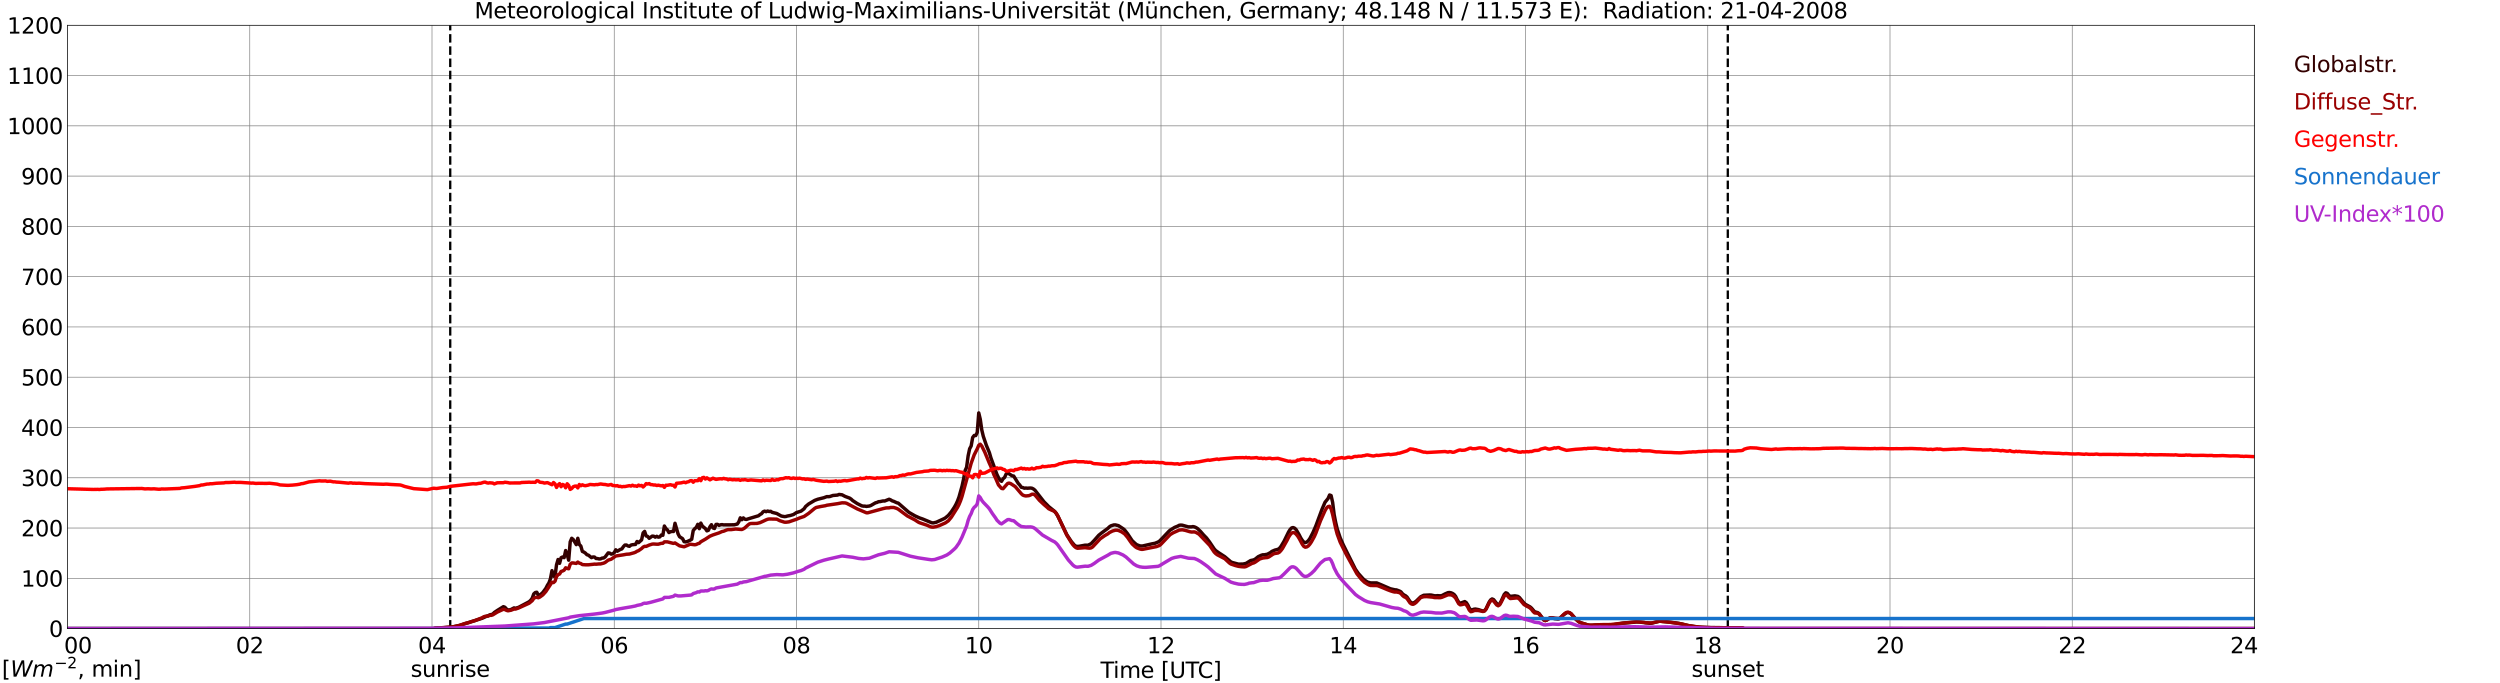 <?xml version="1.0" encoding="utf-8" standalone="no"?>
<!DOCTYPE svg PUBLIC "-//W3C//DTD SVG 1.1//EN"
  "http://www.w3.org/Graphics/SVG/1.1/DTD/svg11.dtd">
<svg xmlns:xlink="http://www.w3.org/1999/xlink" width="1085.4pt" height="296.64pt" viewBox="0 0 1085.4 296.64" xmlns="http://www.w3.org/2000/svg" version="1.1">
 <defs>
  <style type="text/css">*{stroke-linejoin: round; stroke-linecap: butt}</style>
 </defs>
 <g id="figure_1">
  <g id="patch_1">
   <path d="M 0 296.64 
L 1085.4 296.64 
L 1085.4 0 
L 0 0 
z
" style="fill: #ffffff"/>
  </g>
  <g id="axes_1">
   <g id="patch_2">
    <path d="M 29.306 272.909 
L 978.814 272.909 
L 978.814 10.976 
L 29.306 10.976 
z
" style="fill: #ffffff"/>
   </g>
   <g id="patch_3">
    <path d="M 978.814 272.909 
L 978.814 272.909 
L 978.814 10.976 
L 978.814 10.976 
z
" clip-path="url(#pa4df4d571f)" style="fill: #d3d3d3; opacity: 0.25; stroke: #d3d3d3; stroke-linejoin: miter"/>
   </g>
   <g id="matplotlib.axis_1">
    <g id="xtick_1">
     <g id="line2d_1">
      <path d="M 29.306 272.909 
L 29.306 10.976 
" clip-path="url(#pa4df4d571f)" style="fill: none; stroke: #808080; stroke-width: 0.3; stroke-linecap: square"/>
     </g>
     <g id="line2d_2"/>
     <g id="text_1">
      <!--    00 -->
      <g transform="translate(18.733 283.627) scale(0.095 -0.095)">
       <defs>
        <path id="DejaVuSans-20" transform="scale(0.016)"/>
        <path id="DejaVuSans-30" d="M 2034 4250 
Q 1547 4250 1301 3770 
Q 1056 3291 1056 2328 
Q 1056 1369 1301 889 
Q 1547 409 2034 409 
Q 2525 409 2770 889 
Q 3016 1369 3016 2328 
Q 3016 3291 2770 3770 
Q 2525 4250 2034 4250 
z
M 2034 4750 
Q 2819 4750 3233 4129 
Q 3647 3509 3647 2328 
Q 3647 1150 3233 529 
Q 2819 -91 2034 -91 
Q 1250 -91 836 529 
Q 422 1150 422 2328 
Q 422 3509 836 4129 
Q 1250 4750 2034 4750 
z
" transform="scale(0.016)"/>
       </defs>
       <use xlink:href="#DejaVuSans-20"/>
       <use xlink:href="#DejaVuSans-20" transform="translate(31.787 0)"/>
       <use xlink:href="#DejaVuSans-20" transform="translate(63.574 0)"/>
       <use xlink:href="#DejaVuSans-30" transform="translate(95.361 0)"/>
       <use xlink:href="#DejaVuSans-30" transform="translate(158.984 0)"/>
      </g>
     </g>
    </g>
    <g id="xtick_2">
     <g id="line2d_3">
      <path d="M 108.431 272.909 
L 108.431 10.976 
" clip-path="url(#pa4df4d571f)" style="fill: none; stroke: #808080; stroke-width: 0.3; stroke-linecap: square"/>
     </g>
     <g id="line2d_4"/>
     <g id="text_2">
      <!-- 02 -->
      <g transform="translate(102.387 283.627) scale(0.095 -0.095)">
       <defs>
        <path id="DejaVuSans-32" d="M 1228 531 
L 3431 531 
L 3431 0 
L 469 0 
L 469 531 
Q 828 903 1448 1529 
Q 2069 2156 2228 2338 
Q 2531 2678 2651 2914 
Q 2772 3150 2772 3378 
Q 2772 3750 2511 3984 
Q 2250 4219 1831 4219 
Q 1534 4219 1204 4116 
Q 875 4013 500 3803 
L 500 4441 
Q 881 4594 1212 4672 
Q 1544 4750 1819 4750 
Q 2544 4750 2975 4387 
Q 3406 4025 3406 3419 
Q 3406 3131 3298 2873 
Q 3191 2616 2906 2266 
Q 2828 2175 2409 1742 
Q 1991 1309 1228 531 
z
" transform="scale(0.016)"/>
       </defs>
       <use xlink:href="#DejaVuSans-30"/>
       <use xlink:href="#DejaVuSans-32" transform="translate(63.623 0)"/>
      </g>
     </g>
    </g>
    <g id="xtick_3">
     <g id="line2d_5">
      <path d="M 187.557 272.909 
L 187.557 10.976 
" clip-path="url(#pa4df4d571f)" style="fill: none; stroke: #808080; stroke-width: 0.3; stroke-linecap: square"/>
     </g>
     <g id="line2d_6"/>
     <g id="text_3">
      <!-- 04 -->
      <g transform="translate(181.513 283.627) scale(0.095 -0.095)">
       <defs>
        <path id="DejaVuSans-34" d="M 2419 4116 
L 825 1625 
L 2419 1625 
L 2419 4116 
z
M 2253 4666 
L 3047 4666 
L 3047 1625 
L 3713 1625 
L 3713 1100 
L 3047 1100 
L 3047 0 
L 2419 0 
L 2419 1100 
L 313 1100 
L 313 1709 
L 2253 4666 
z
" transform="scale(0.016)"/>
       </defs>
       <use xlink:href="#DejaVuSans-30"/>
       <use xlink:href="#DejaVuSans-34" transform="translate(63.623 0)"/>
      </g>
     </g>
    </g>
    <g id="xtick_4">
     <g id="line2d_7">
      <path d="M 266.683 272.909 
L 266.683 10.976 
" clip-path="url(#pa4df4d571f)" style="fill: none; stroke: #808080; stroke-width: 0.3; stroke-linecap: square"/>
     </g>
     <g id="line2d_8"/>
     <g id="text_4">
      <!-- 06 -->
      <g transform="translate(260.638 283.627) scale(0.095 -0.095)">
       <defs>
        <path id="DejaVuSans-36" d="M 2113 2584 
Q 1688 2584 1439 2293 
Q 1191 2003 1191 1497 
Q 1191 994 1439 701 
Q 1688 409 2113 409 
Q 2538 409 2786 701 
Q 3034 994 3034 1497 
Q 3034 2003 2786 2293 
Q 2538 2584 2113 2584 
z
M 3366 4563 
L 3366 3988 
Q 3128 4100 2886 4159 
Q 2644 4219 2406 4219 
Q 1781 4219 1451 3797 
Q 1122 3375 1075 2522 
Q 1259 2794 1537 2939 
Q 1816 3084 2150 3084 
Q 2853 3084 3261 2657 
Q 3669 2231 3669 1497 
Q 3669 778 3244 343 
Q 2819 -91 2113 -91 
Q 1303 -91 875 529 
Q 447 1150 447 2328 
Q 447 3434 972 4092 
Q 1497 4750 2381 4750 
Q 2619 4750 2861 4703 
Q 3103 4656 3366 4563 
z
" transform="scale(0.016)"/>
       </defs>
       <use xlink:href="#DejaVuSans-30"/>
       <use xlink:href="#DejaVuSans-36" transform="translate(63.623 0)"/>
      </g>
     </g>
    </g>
    <g id="xtick_5">
     <g id="line2d_9">
      <path d="M 345.808 272.909 
L 345.808 10.976 
" clip-path="url(#pa4df4d571f)" style="fill: none; stroke: #808080; stroke-width: 0.3; stroke-linecap: square"/>
     </g>
     <g id="line2d_10"/>
     <g id="text_5">
      <!-- 08 -->
      <g transform="translate(339.764 283.627) scale(0.095 -0.095)">
       <defs>
        <path id="DejaVuSans-38" d="M 2034 2216 
Q 1584 2216 1326 1975 
Q 1069 1734 1069 1313 
Q 1069 891 1326 650 
Q 1584 409 2034 409 
Q 2484 409 2743 651 
Q 3003 894 3003 1313 
Q 3003 1734 2745 1975 
Q 2488 2216 2034 2216 
z
M 1403 2484 
Q 997 2584 770 2862 
Q 544 3141 544 3541 
Q 544 4100 942 4425 
Q 1341 4750 2034 4750 
Q 2731 4750 3128 4425 
Q 3525 4100 3525 3541 
Q 3525 3141 3298 2862 
Q 3072 2584 2669 2484 
Q 3125 2378 3379 2068 
Q 3634 1759 3634 1313 
Q 3634 634 3220 271 
Q 2806 -91 2034 -91 
Q 1263 -91 848 271 
Q 434 634 434 1313 
Q 434 1759 690 2068 
Q 947 2378 1403 2484 
z
M 1172 3481 
Q 1172 3119 1398 2916 
Q 1625 2713 2034 2713 
Q 2441 2713 2670 2916 
Q 2900 3119 2900 3481 
Q 2900 3844 2670 4047 
Q 2441 4250 2034 4250 
Q 1625 4250 1398 4047 
Q 1172 3844 1172 3481 
z
" transform="scale(0.016)"/>
       </defs>
       <use xlink:href="#DejaVuSans-30"/>
       <use xlink:href="#DejaVuSans-38" transform="translate(63.623 0)"/>
      </g>
     </g>
    </g>
    <g id="xtick_6">
     <g id="line2d_11">
      <path d="M 424.934 272.909 
L 424.934 10.976 
" clip-path="url(#pa4df4d571f)" style="fill: none; stroke: #808080; stroke-width: 0.3; stroke-linecap: square"/>
     </g>
     <g id="line2d_12"/>
     <g id="text_6">
      <!-- 10 -->
      <g transform="translate(418.89 283.627) scale(0.095 -0.095)">
       <defs>
        <path id="DejaVuSans-31" d="M 794 531 
L 1825 531 
L 1825 4091 
L 703 3866 
L 703 4441 
L 1819 4666 
L 2450 4666 
L 2450 531 
L 3481 531 
L 3481 0 
L 794 0 
L 794 531 
z
" transform="scale(0.016)"/>
       </defs>
       <use xlink:href="#DejaVuSans-31"/>
       <use xlink:href="#DejaVuSans-30" transform="translate(63.623 0)"/>
      </g>
     </g>
    </g>
    <g id="xtick_7">
     <g id="line2d_13">
      <path d="M 504.06 272.909 
L 504.06 10.976 
" clip-path="url(#pa4df4d571f)" style="fill: none; stroke: #808080; stroke-width: 0.3; stroke-linecap: square"/>
     </g>
     <g id="line2d_14"/>
     <g id="text_7">
      <!-- 12 -->
      <g transform="translate(498.015 283.627) scale(0.095 -0.095)">
       <use xlink:href="#DejaVuSans-31"/>
       <use xlink:href="#DejaVuSans-32" transform="translate(63.623 0)"/>
      </g>
     </g>
    </g>
    <g id="xtick_8">
     <g id="line2d_15">
      <path d="M 583.185 272.909 
L 583.185 10.976 
" clip-path="url(#pa4df4d571f)" style="fill: none; stroke: #808080; stroke-width: 0.3; stroke-linecap: square"/>
     </g>
     <g id="line2d_16"/>
     <g id="text_8">
      <!-- 14 -->
      <g transform="translate(577.141 283.627) scale(0.095 -0.095)">
       <use xlink:href="#DejaVuSans-31"/>
       <use xlink:href="#DejaVuSans-34" transform="translate(63.623 0)"/>
      </g>
     </g>
    </g>
    <g id="xtick_9">
     <g id="line2d_17">
      <path d="M 662.311 272.909 
L 662.311 10.976 
" clip-path="url(#pa4df4d571f)" style="fill: none; stroke: #808080; stroke-width: 0.3; stroke-linecap: square"/>
     </g>
     <g id="line2d_18"/>
     <g id="text_9">
      <!-- 16 -->
      <g transform="translate(656.267 283.627) scale(0.095 -0.095)">
       <use xlink:href="#DejaVuSans-31"/>
       <use xlink:href="#DejaVuSans-36" transform="translate(63.623 0)"/>
      </g>
     </g>
    </g>
    <g id="xtick_10">
     <g id="line2d_19">
      <path d="M 741.437 272.909 
L 741.437 10.976 
" clip-path="url(#pa4df4d571f)" style="fill: none; stroke: #808080; stroke-width: 0.3; stroke-linecap: square"/>
     </g>
     <g id="line2d_20"/>
     <g id="text_10">
      <!-- 18 -->
      <g transform="translate(735.392 283.627) scale(0.095 -0.095)">
       <use xlink:href="#DejaVuSans-31"/>
       <use xlink:href="#DejaVuSans-38" transform="translate(63.623 0)"/>
      </g>
     </g>
    </g>
    <g id="xtick_11">
     <g id="line2d_21">
      <path d="M 820.562 272.909 
L 820.562 10.976 
" clip-path="url(#pa4df4d571f)" style="fill: none; stroke: #808080; stroke-width: 0.3; stroke-linecap: square"/>
     </g>
     <g id="line2d_22"/>
     <g id="text_11">
      <!-- 20 -->
      <g transform="translate(814.518 283.627) scale(0.095 -0.095)">
       <use xlink:href="#DejaVuSans-32"/>
       <use xlink:href="#DejaVuSans-30" transform="translate(63.623 0)"/>
      </g>
     </g>
    </g>
    <g id="xtick_12">
     <g id="line2d_23">
      <path d="M 899.688 272.909 
L 899.688 10.976 
" clip-path="url(#pa4df4d571f)" style="fill: none; stroke: #808080; stroke-width: 0.3; stroke-linecap: square"/>
     </g>
     <g id="line2d_24"/>
     <g id="text_12">
      <!-- 22 -->
      <g transform="translate(893.644 283.627) scale(0.095 -0.095)">
       <use xlink:href="#DejaVuSans-32"/>
       <use xlink:href="#DejaVuSans-32" transform="translate(63.623 0)"/>
      </g>
     </g>
    </g>
    <g id="xtick_13">
     <g id="line2d_25">
      <path d="M 978.814 272.909 
L 978.814 10.976 
" clip-path="url(#pa4df4d571f)" style="fill: none; stroke: #808080; stroke-width: 0.3; stroke-linecap: square"/>
     </g>
     <g id="line2d_26"/>
     <g id="text_13">
      <!-- 24    -->
      <g transform="translate(968.241 283.627) scale(0.095 -0.095)">
       <use xlink:href="#DejaVuSans-32"/>
       <use xlink:href="#DejaVuSans-34" transform="translate(63.623 0)"/>
       <use xlink:href="#DejaVuSans-20" transform="translate(127.246 0)"/>
       <use xlink:href="#DejaVuSans-20" transform="translate(159.033 0)"/>
       <use xlink:href="#DejaVuSans-20" transform="translate(190.82 0)"/>
      </g>
     </g>
    </g>
    <g id="text_14">
     <!-- Time [UTC] -->
     <g transform="translate(477.806 294.322) scale(0.095 -0.095)">
      <defs>
       <path id="DejaVuSans-54" d="M -19 4666 
L 3928 4666 
L 3928 4134 
L 2272 4134 
L 2272 0 
L 1638 0 
L 1638 4134 
L -19 4134 
L -19 4666 
z
" transform="scale(0.016)"/>
       <path id="DejaVuSans-69" d="M 603 3500 
L 1178 3500 
L 1178 0 
L 603 0 
L 603 3500 
z
M 603 4863 
L 1178 4863 
L 1178 4134 
L 603 4134 
L 603 4863 
z
" transform="scale(0.016)"/>
       <path id="DejaVuSans-6d" d="M 3328 2828 
Q 3544 3216 3844 3400 
Q 4144 3584 4550 3584 
Q 5097 3584 5394 3201 
Q 5691 2819 5691 2113 
L 5691 0 
L 5113 0 
L 5113 2094 
Q 5113 2597 4934 2840 
Q 4756 3084 4391 3084 
Q 3944 3084 3684 2787 
Q 3425 2491 3425 1978 
L 3425 0 
L 2847 0 
L 2847 2094 
Q 2847 2600 2669 2842 
Q 2491 3084 2119 3084 
Q 1678 3084 1418 2786 
Q 1159 2488 1159 1978 
L 1159 0 
L 581 0 
L 581 3500 
L 1159 3500 
L 1159 2956 
Q 1356 3278 1631 3431 
Q 1906 3584 2284 3584 
Q 2666 3584 2933 3390 
Q 3200 3197 3328 2828 
z
" transform="scale(0.016)"/>
       <path id="DejaVuSans-65" d="M 3597 1894 
L 3597 1613 
L 953 1613 
Q 991 1019 1311 708 
Q 1631 397 2203 397 
Q 2534 397 2845 478 
Q 3156 559 3463 722 
L 3463 178 
Q 3153 47 2828 -22 
Q 2503 -91 2169 -91 
Q 1331 -91 842 396 
Q 353 884 353 1716 
Q 353 2575 817 3079 
Q 1281 3584 2069 3584 
Q 2775 3584 3186 3129 
Q 3597 2675 3597 1894 
z
M 3022 2063 
Q 3016 2534 2758 2815 
Q 2500 3097 2075 3097 
Q 1594 3097 1305 2825 
Q 1016 2553 972 2059 
L 3022 2063 
z
" transform="scale(0.016)"/>
       <path id="DejaVuSans-5b" d="M 550 4863 
L 1875 4863 
L 1875 4416 
L 1125 4416 
L 1125 -397 
L 1875 -397 
L 1875 -844 
L 550 -844 
L 550 4863 
z
" transform="scale(0.016)"/>
       <path id="DejaVuSans-55" d="M 556 4666 
L 1191 4666 
L 1191 1831 
Q 1191 1081 1462 751 
Q 1734 422 2344 422 
Q 2950 422 3222 751 
Q 3494 1081 3494 1831 
L 3494 4666 
L 4128 4666 
L 4128 1753 
Q 4128 841 3676 375 
Q 3225 -91 2344 -91 
Q 1459 -91 1007 375 
Q 556 841 556 1753 
L 556 4666 
z
" transform="scale(0.016)"/>
       <path id="DejaVuSans-43" d="M 4122 4306 
L 4122 3641 
Q 3803 3938 3442 4084 
Q 3081 4231 2675 4231 
Q 1875 4231 1450 3742 
Q 1025 3253 1025 2328 
Q 1025 1406 1450 917 
Q 1875 428 2675 428 
Q 3081 428 3442 575 
Q 3803 722 4122 1019 
L 4122 359 
Q 3791 134 3420 21 
Q 3050 -91 2638 -91 
Q 1578 -91 968 557 
Q 359 1206 359 2328 
Q 359 3453 968 4101 
Q 1578 4750 2638 4750 
Q 3056 4750 3426 4639 
Q 3797 4528 4122 4306 
z
" transform="scale(0.016)"/>
       <path id="DejaVuSans-5d" d="M 1947 4863 
L 1947 -844 
L 622 -844 
L 622 -397 
L 1369 -397 
L 1369 4416 
L 622 4416 
L 622 4863 
L 1947 4863 
z
" transform="scale(0.016)"/>
      </defs>
      <use xlink:href="#DejaVuSans-54"/>
      <use xlink:href="#DejaVuSans-69" transform="translate(57.959 0)"/>
      <use xlink:href="#DejaVuSans-6d" transform="translate(85.742 0)"/>
      <use xlink:href="#DejaVuSans-65" transform="translate(183.154 0)"/>
      <use xlink:href="#DejaVuSans-20" transform="translate(244.678 0)"/>
      <use xlink:href="#DejaVuSans-5b" transform="translate(276.465 0)"/>
      <use xlink:href="#DejaVuSans-55" transform="translate(315.479 0)"/>
      <use xlink:href="#DejaVuSans-54" transform="translate(388.672 0)"/>
      <use xlink:href="#DejaVuSans-43" transform="translate(443.881 0)"/>
      <use xlink:href="#DejaVuSans-5d" transform="translate(513.705 0)"/>
     </g>
    </g>
   </g>
   <g id="matplotlib.axis_2">
    <g id="ytick_1">
     <g id="line2d_27">
      <path d="M 29.306 272.909 
L 978.814 272.909 
" clip-path="url(#pa4df4d571f)" style="fill: none; stroke: #808080; stroke-width: 0.3; stroke-linecap: square"/>
     </g>
     <g id="line2d_28"/>
     <g id="text_15">
      <!-- 0 -->
      <g transform="translate(21.261 276.518) scale(0.095 -0.095)">
       <use xlink:href="#DejaVuSans-30"/>
      </g>
     </g>
    </g>
    <g id="ytick_2">
     <g id="line2d_29">
      <path d="M 29.306 251.081 
L 978.814 251.081 
" clip-path="url(#pa4df4d571f)" style="fill: none; stroke: #808080; stroke-width: 0.3; stroke-linecap: square"/>
     </g>
     <g id="line2d_30"/>
     <g id="text_16">
      <!-- 100 -->
      <g transform="translate(9.173 254.69) scale(0.095 -0.095)">
       <use xlink:href="#DejaVuSans-31"/>
       <use xlink:href="#DejaVuSans-30" transform="translate(63.623 0)"/>
       <use xlink:href="#DejaVuSans-30" transform="translate(127.246 0)"/>
      </g>
     </g>
    </g>
    <g id="ytick_3">
     <g id="line2d_31">
      <path d="M 29.306 229.253 
L 978.814 229.253 
" clip-path="url(#pa4df4d571f)" style="fill: none; stroke: #808080; stroke-width: 0.3; stroke-linecap: square"/>
     </g>
     <g id="line2d_32"/>
     <g id="text_17">
      <!-- 200 -->
      <g transform="translate(9.173 232.863) scale(0.095 -0.095)">
       <use xlink:href="#DejaVuSans-32"/>
       <use xlink:href="#DejaVuSans-30" transform="translate(63.623 0)"/>
       <use xlink:href="#DejaVuSans-30" transform="translate(127.246 0)"/>
      </g>
     </g>
    </g>
    <g id="ytick_4">
     <g id="line2d_33">
      <path d="M 29.306 207.426 
L 978.814 207.426 
" clip-path="url(#pa4df4d571f)" style="fill: none; stroke: #808080; stroke-width: 0.3; stroke-linecap: square"/>
     </g>
     <g id="line2d_34"/>
     <g id="text_18">
      <!-- 300 -->
      <g transform="translate(9.173 211.035) scale(0.095 -0.095)">
       <defs>
        <path id="DejaVuSans-33" d="M 2597 2516 
Q 3050 2419 3304 2112 
Q 3559 1806 3559 1356 
Q 3559 666 3084 287 
Q 2609 -91 1734 -91 
Q 1441 -91 1130 -33 
Q 819 25 488 141 
L 488 750 
Q 750 597 1062 519 
Q 1375 441 1716 441 
Q 2309 441 2620 675 
Q 2931 909 2931 1356 
Q 2931 1769 2642 2001 
Q 2353 2234 1838 2234 
L 1294 2234 
L 1294 2753 
L 1863 2753 
Q 2328 2753 2575 2939 
Q 2822 3125 2822 3475 
Q 2822 3834 2567 4026 
Q 2313 4219 1838 4219 
Q 1578 4219 1281 4162 
Q 984 4106 628 3988 
L 628 4550 
Q 988 4650 1302 4700 
Q 1616 4750 1894 4750 
Q 2613 4750 3031 4423 
Q 3450 4097 3450 3541 
Q 3450 3153 3228 2886 
Q 3006 2619 2597 2516 
z
" transform="scale(0.016)"/>
       </defs>
       <use xlink:href="#DejaVuSans-33"/>
       <use xlink:href="#DejaVuSans-30" transform="translate(63.623 0)"/>
       <use xlink:href="#DejaVuSans-30" transform="translate(127.246 0)"/>
      </g>
     </g>
    </g>
    <g id="ytick_5">
     <g id="line2d_35">
      <path d="M 29.306 185.598 
L 978.814 185.598 
" clip-path="url(#pa4df4d571f)" style="fill: none; stroke: #808080; stroke-width: 0.3; stroke-linecap: square"/>
     </g>
     <g id="line2d_36"/>
     <g id="text_19">
      <!-- 400 -->
      <g transform="translate(9.173 189.207) scale(0.095 -0.095)">
       <use xlink:href="#DejaVuSans-34"/>
       <use xlink:href="#DejaVuSans-30" transform="translate(63.623 0)"/>
       <use xlink:href="#DejaVuSans-30" transform="translate(127.246 0)"/>
      </g>
     </g>
    </g>
    <g id="ytick_6">
     <g id="line2d_37">
      <path d="M 29.306 163.77 
L 978.814 163.77 
" clip-path="url(#pa4df4d571f)" style="fill: none; stroke: #808080; stroke-width: 0.3; stroke-linecap: square"/>
     </g>
     <g id="line2d_38"/>
     <g id="text_20">
      <!-- 500 -->
      <g transform="translate(9.173 167.379) scale(0.095 -0.095)">
       <defs>
        <path id="DejaVuSans-35" d="M 691 4666 
L 3169 4666 
L 3169 4134 
L 1269 4134 
L 1269 2991 
Q 1406 3038 1543 3061 
Q 1681 3084 1819 3084 
Q 2600 3084 3056 2656 
Q 3513 2228 3513 1497 
Q 3513 744 3044 326 
Q 2575 -91 1722 -91 
Q 1428 -91 1123 -41 
Q 819 9 494 109 
L 494 744 
Q 775 591 1075 516 
Q 1375 441 1709 441 
Q 2250 441 2565 725 
Q 2881 1009 2881 1497 
Q 2881 1984 2565 2268 
Q 2250 2553 1709 2553 
Q 1456 2553 1204 2497 
Q 953 2441 691 2322 
L 691 4666 
z
" transform="scale(0.016)"/>
       </defs>
       <use xlink:href="#DejaVuSans-35"/>
       <use xlink:href="#DejaVuSans-30" transform="translate(63.623 0)"/>
       <use xlink:href="#DejaVuSans-30" transform="translate(127.246 0)"/>
      </g>
     </g>
    </g>
    <g id="ytick_7">
     <g id="line2d_39">
      <path d="M 29.306 141.942 
L 978.814 141.942 
" clip-path="url(#pa4df4d571f)" style="fill: none; stroke: #808080; stroke-width: 0.3; stroke-linecap: square"/>
     </g>
     <g id="line2d_40"/>
     <g id="text_21">
      <!-- 600 -->
      <g transform="translate(9.173 145.551) scale(0.095 -0.095)">
       <use xlink:href="#DejaVuSans-36"/>
       <use xlink:href="#DejaVuSans-30" transform="translate(63.623 0)"/>
       <use xlink:href="#DejaVuSans-30" transform="translate(127.246 0)"/>
      </g>
     </g>
    </g>
    <g id="ytick_8">
     <g id="line2d_41">
      <path d="M 29.306 120.114 
L 978.814 120.114 
" clip-path="url(#pa4df4d571f)" style="fill: none; stroke: #808080; stroke-width: 0.3; stroke-linecap: square"/>
     </g>
     <g id="line2d_42"/>
     <g id="text_22">
      <!-- 700 -->
      <g transform="translate(9.173 123.724) scale(0.095 -0.095)">
       <defs>
        <path id="DejaVuSans-37" d="M 525 4666 
L 3525 4666 
L 3525 4397 
L 1831 0 
L 1172 0 
L 2766 4134 
L 525 4134 
L 525 4666 
z
" transform="scale(0.016)"/>
       </defs>
       <use xlink:href="#DejaVuSans-37"/>
       <use xlink:href="#DejaVuSans-30" transform="translate(63.623 0)"/>
       <use xlink:href="#DejaVuSans-30" transform="translate(127.246 0)"/>
      </g>
     </g>
    </g>
    <g id="ytick_9">
     <g id="line2d_43">
      <path d="M 29.306 98.287 
L 978.814 98.287 
" clip-path="url(#pa4df4d571f)" style="fill: none; stroke: #808080; stroke-width: 0.3; stroke-linecap: square"/>
     </g>
     <g id="line2d_44"/>
     <g id="text_23">
      <!-- 800 -->
      <g transform="translate(9.173 101.896) scale(0.095 -0.095)">
       <use xlink:href="#DejaVuSans-38"/>
       <use xlink:href="#DejaVuSans-30" transform="translate(63.623 0)"/>
       <use xlink:href="#DejaVuSans-30" transform="translate(127.246 0)"/>
      </g>
     </g>
    </g>
    <g id="ytick_10">
     <g id="line2d_45">
      <path d="M 29.306 76.459 
L 978.814 76.459 
" clip-path="url(#pa4df4d571f)" style="fill: none; stroke: #808080; stroke-width: 0.3; stroke-linecap: square"/>
     </g>
     <g id="line2d_46"/>
     <g id="text_24">
      <!-- 900 -->
      <g transform="translate(9.173 80.068) scale(0.095 -0.095)">
       <defs>
        <path id="DejaVuSans-39" d="M 703 97 
L 703 672 
Q 941 559 1184 500 
Q 1428 441 1663 441 
Q 2288 441 2617 861 
Q 2947 1281 2994 2138 
Q 2813 1869 2534 1725 
Q 2256 1581 1919 1581 
Q 1219 1581 811 2004 
Q 403 2428 403 3163 
Q 403 3881 828 4315 
Q 1253 4750 1959 4750 
Q 2769 4750 3195 4129 
Q 3622 3509 3622 2328 
Q 3622 1225 3098 567 
Q 2575 -91 1691 -91 
Q 1453 -91 1209 -44 
Q 966 3 703 97 
z
M 1959 2075 
Q 2384 2075 2632 2365 
Q 2881 2656 2881 3163 
Q 2881 3666 2632 3958 
Q 2384 4250 1959 4250 
Q 1534 4250 1286 3958 
Q 1038 3666 1038 3163 
Q 1038 2656 1286 2365 
Q 1534 2075 1959 2075 
z
" transform="scale(0.016)"/>
       </defs>
       <use xlink:href="#DejaVuSans-39"/>
       <use xlink:href="#DejaVuSans-30" transform="translate(63.623 0)"/>
       <use xlink:href="#DejaVuSans-30" transform="translate(127.246 0)"/>
      </g>
     </g>
    </g>
    <g id="ytick_11">
     <g id="line2d_47">
      <path d="M 29.306 54.631 
L 978.814 54.631 
" clip-path="url(#pa4df4d571f)" style="fill: none; stroke: #808080; stroke-width: 0.3; stroke-linecap: square"/>
     </g>
     <g id="line2d_48"/>
     <g id="text_25">
      <!-- 1000 -->
      <g transform="translate(3.128 58.24) scale(0.095 -0.095)">
       <use xlink:href="#DejaVuSans-31"/>
       <use xlink:href="#DejaVuSans-30" transform="translate(63.623 0)"/>
       <use xlink:href="#DejaVuSans-30" transform="translate(127.246 0)"/>
       <use xlink:href="#DejaVuSans-30" transform="translate(190.869 0)"/>
      </g>
     </g>
    </g>
    <g id="ytick_12">
     <g id="line2d_49">
      <path d="M 29.306 32.803 
L 978.814 32.803 
" clip-path="url(#pa4df4d571f)" style="fill: none; stroke: #808080; stroke-width: 0.3; stroke-linecap: square"/>
     </g>
     <g id="line2d_50"/>
     <g id="text_26">
      <!-- 1100 -->
      <g transform="translate(3.128 36.413) scale(0.095 -0.095)">
       <use xlink:href="#DejaVuSans-31"/>
       <use xlink:href="#DejaVuSans-31" transform="translate(63.623 0)"/>
       <use xlink:href="#DejaVuSans-30" transform="translate(127.246 0)"/>
       <use xlink:href="#DejaVuSans-30" transform="translate(190.869 0)"/>
      </g>
     </g>
    </g>
    <g id="ytick_13">
     <g id="line2d_51">
      <path d="M 29.306 10.976 
L 978.814 10.976 
" clip-path="url(#pa4df4d571f)" style="fill: none; stroke: #808080; stroke-width: 0.3; stroke-linecap: square"/>
     </g>
     <g id="line2d_52"/>
     <g id="text_27">
      <!-- 1200 -->
      <g transform="translate(3.128 14.585) scale(0.095 -0.095)">
       <use xlink:href="#DejaVuSans-31"/>
       <use xlink:href="#DejaVuSans-32" transform="translate(63.623 0)"/>
       <use xlink:href="#DejaVuSans-30" transform="translate(127.246 0)"/>
       <use xlink:href="#DejaVuSans-30" transform="translate(190.869 0)"/>
      </g>
     </g>
    </g>
   </g>
   <g id="line2d_53">
    <path d="M 195.47 272.909 
L 195.47 10.976 
" clip-path="url(#pa4df4d571f)" style="fill: none; stroke-dasharray: 3.7,1.6; stroke-dashoffset: 0; stroke: #000000"/>
   </g>
   <g id="line2d_54">
    <path d="M 750.141 272.909 
L 750.141 10.976 
" clip-path="url(#pa4df4d571f)" style="fill: none; stroke-dasharray: 3.7,1.6; stroke-dashoffset: 0; stroke: #000000"/>
   </g>
   <g id="line2d_55">
    <path d="M 29.306 272.909 
L 188.216 272.909 
L 188.876 272.693 
L 191.513 272.612 
L 193.492 272.448 
L 196.129 272.243 
L 199.426 271.547 
L 209.317 268.434 
L 211.295 267.533 
L 211.954 267.327 
L 212.614 266.959 
L 213.932 266.631 
L 214.592 265.935 
L 215.91 265.036 
L 218.548 263.396 
L 219.207 263.643 
L 219.867 264.379 
L 220.526 264.83 
L 221.186 264.789 
L 221.845 264.625 
L 223.164 263.929 
L 223.823 264.093 
L 225.142 263.684 
L 229.098 261.595 
L 229.757 261.227 
L 230.417 260.611 
L 231.076 259.712 
L 231.736 257.867 
L 232.395 257.254 
L 233.054 257.132 
L 233.714 258.441 
L 234.373 258.278 
L 235.033 257.828 
L 235.692 257.212 
L 237.011 255.412 
L 237.67 254.1 
L 238.329 253.076 
L 238.989 251.234 
L 239.648 247.752 
L 240.308 250.169 
L 240.967 250.127 
L 241.626 245.214 
L 242.286 242.92 
L 242.945 244.559 
L 243.604 242.143 
L 244.264 241.815 
L 244.923 242.101 
L 245.583 239.03 
L 246.242 240.831 
L 246.901 243.208 
L 247.561 235.262 
L 248.22 233.706 
L 248.88 234.239 
L 250.198 236.45 
L 250.858 233.706 
L 251.517 236.408 
L 252.176 237.063 
L 252.836 239.399 
L 253.495 239.685 
L 254.155 240.137 
L 254.814 240.831 
L 255.473 241.036 
L 256.792 242.101 
L 257.451 241.815 
L 258.111 241.857 
L 258.77 242.47 
L 259.43 242.511 
L 260.089 242.675 
L 260.748 242.634 
L 261.408 242.306 
L 262.067 242.265 
L 262.726 241.815 
L 264.045 240.054 
L 264.705 240.137 
L 265.364 240.586 
L 266.023 240.423 
L 266.683 239.931 
L 267.342 238.703 
L 268.002 239.316 
L 269.32 238.539 
L 269.98 238.334 
L 270.639 237.351 
L 271.298 236.655 
L 271.958 236.614 
L 272.617 237.024 
L 273.277 237.188 
L 273.936 236.655 
L 274.595 236.491 
L 275.914 236.367 
L 276.573 235.099 
L 277.233 235.59 
L 278.552 234.402 
L 279.211 231.373 
L 279.87 230.716 
L 280.53 232.682 
L 281.189 232.888 
L 281.849 233.706 
L 283.167 232.763 
L 283.827 232.805 
L 284.486 233.215 
L 285.145 232.846 
L 285.805 233.215 
L 286.464 233.091 
L 287.124 232.272 
L 287.783 232.396 
L 288.442 228.382 
L 289.102 229.487 
L 289.761 230.061 
L 290.42 231.207 
L 291.08 230.879 
L 291.739 230.716 
L 292.399 230.757 
L 293.058 227.195 
L 294.377 231.739 
L 295.036 233.01 
L 296.355 233.87 
L 297.014 235.18 
L 297.674 235.262 
L 298.333 235.14 
L 299.652 234.525 
L 300.311 234.117 
L 300.971 230.347 
L 301.63 229.528 
L 302.289 228.996 
L 302.949 227.645 
L 303.608 229.528 
L 304.267 227.112 
L 304.927 228.382 
L 306.246 229.487 
L 306.905 230.471 
L 307.564 230.225 
L 308.224 228.71 
L 308.883 227.808 
L 309.543 229.201 
L 310.202 229.448 
L 310.861 227.686 
L 311.521 227.645 
L 312.18 228.096 
L 312.839 227.85 
L 313.499 227.767 
L 314.158 227.891 
L 318.774 227.85 
L 320.093 227.522 
L 320.752 226.579 
L 321.411 224.82 
L 322.071 225.639 
L 322.73 224.859 
L 323.39 225.433 
L 324.049 225.516 
L 325.368 225.106 
L 329.324 223.919 
L 329.983 223.386 
L 330.643 223.017 
L 331.302 222.199 
L 331.961 221.913 
L 332.621 222.157 
L 333.28 221.871 
L 333.94 222.076 
L 334.599 221.993 
L 335.258 222.443 
L 337.236 222.936 
L 339.215 224.041 
L 340.533 224.287 
L 341.193 224.246 
L 341.852 224.041 
L 343.171 223.796 
L 344.49 223.386 
L 345.808 222.526 
L 347.787 221.913 
L 349.105 220.887 
L 349.765 219.904 
L 351.083 218.8 
L 353.721 217.244 
L 355.04 216.753 
L 356.359 216.423 
L 357.677 216.096 
L 358.996 215.604 
L 359.655 215.646 
L 360.315 215.563 
L 361.634 215.113 
L 363.612 214.95 
L 364.271 214.664 
L 365.59 214.827 
L 366.909 215.524 
L 368.227 216.015 
L 368.887 216.259 
L 369.546 216.711 
L 370.206 217.324 
L 372.184 218.636 
L 374.162 219.619 
L 374.821 219.741 
L 375.481 219.741 
L 376.14 219.863 
L 377.459 219.699 
L 378.118 219.455 
L 380.096 218.309 
L 380.756 218.143 
L 381.415 217.816 
L 382.074 217.776 
L 383.393 217.488 
L 384.053 217.53 
L 386.031 216.753 
L 386.69 217.038 
L 387.349 217.449 
L 388.009 217.652 
L 389.328 218.267 
L 389.987 218.431 
L 394.603 222.443 
L 397.24 223.96 
L 399.218 224.859 
L 400.537 225.311 
L 404.493 226.948 
L 405.153 227.031 
L 406.471 226.743 
L 409.768 225.228 
L 410.428 224.859 
L 411.746 223.755 
L 413.065 222.157 
L 414.384 220.151 
L 415.043 218.964 
L 415.703 217.53 
L 416.362 215.768 
L 417.681 211.06 
L 418.34 208.028 
L 419 204.343 
L 419.659 202.868 
L 420.318 197.954 
L 420.978 194.842 
L 421.637 193.613 
L 422.297 189.928 
L 422.956 189.068 
L 423.615 189.108 
L 424.275 187.757 
L 424.934 179.281 
L 425.593 182.025 
L 426.253 186.691 
L 426.912 189.435 
L 428.231 193.327 
L 429.55 196.52 
L 430.209 198.773 
L 432.847 206.022 
L 433.506 207.373 
L 434.165 208.438 
L 434.825 208.971 
L 435.484 207.864 
L 436.144 207.292 
L 436.803 205.858 
L 437.462 205.284 
L 439.44 206.596 
L 440.1 206.677 
L 442.078 209.872 
L 442.737 210.569 
L 443.397 211.551 
L 444.056 211.673 
L 444.716 211.959 
L 445.375 211.878 
L 446.034 211.959 
L 447.353 211.878 
L 448.012 211.959 
L 448.672 212.289 
L 449.331 212.819 
L 453.287 217.898 
L 454.606 219.208 
L 455.266 219.904 
L 457.244 221.502 
L 457.903 222.035 
L 458.563 222.895 
L 459.222 223.96 
L 463.178 232.15 
L 465.156 235.14 
L 466.475 236.697 
L 467.134 237.146 
L 467.794 237.227 
L 468.453 237.188 
L 469.772 236.941 
L 471.091 236.697 
L 472.409 236.697 
L 473.728 236.04 
L 475.047 234.647 
L 477.025 232.396 
L 478.344 231.331 
L 480.981 229.406 
L 481.641 228.751 
L 482.3 228.299 
L 483.619 227.891 
L 484.278 227.891 
L 485.597 228.219 
L 487.575 229.528 
L 488.235 230.061 
L 489.553 231.739 
L 491.532 234.73 
L 492.85 235.959 
L 493.51 236.491 
L 494.828 236.982 
L 495.488 237.063 
L 496.147 237.024 
L 500.103 236.122 
L 501.422 235.876 
L 502.741 235.343 
L 503.4 234.935 
L 504.719 233.584 
L 507.357 230.799 
L 508.016 230.183 
L 509.994 228.956 
L 511.313 228.424 
L 511.972 228.055 
L 512.632 227.972 
L 513.291 228.013 
L 515.929 228.751 
L 517.247 228.751 
L 517.907 228.627 
L 518.566 228.751 
L 519.226 229.037 
L 519.885 229.448 
L 521.204 230.716 
L 522.522 232.231 
L 523.841 233.584 
L 525.16 235.343 
L 527.138 238.292 
L 527.797 239.03 
L 529.116 239.971 
L 531.754 241.691 
L 534.391 243.943 
L 535.051 244.231 
L 537.688 244.928 
L 539.666 244.886 
L 540.985 244.6 
L 542.963 243.371 
L 544.282 243.083 
L 544.941 242.756 
L 546.26 241.691 
L 547.579 241.077 
L 548.238 240.872 
L 548.898 240.872 
L 550.216 240.628 
L 551.535 239.931 
L 552.195 239.399 
L 553.513 238.825 
L 554.832 238.497 
L 555.491 238.048 
L 556.151 237.227 
L 557.47 235.016 
L 559.448 230.962 
L 560.107 229.897 
L 560.766 229.201 
L 561.426 229.037 
L 562.085 229.323 
L 562.745 229.98 
L 564.063 232.231 
L 564.723 233.542 
L 565.382 234.566 
L 566.042 235.343 
L 566.701 235.59 
L 567.36 235.343 
L 568.02 234.73 
L 568.679 233.828 
L 569.998 231.29 
L 571.317 228.26 
L 573.954 221.133 
L 575.273 218.062 
L 576.592 216.423 
L 577.251 214.908 
L 577.91 215.155 
L 578.57 218.104 
L 579.229 223.386 
L 579.889 226.785 
L 580.548 229.57 
L 581.867 233.542 
L 583.185 236.531 
L 588.46 247.139 
L 589.779 249.023 
L 591.757 251.234 
L 592.417 251.847 
L 593.736 252.707 
L 595.054 253.076 
L 597.692 253.076 
L 599.67 253.895 
L 603.626 255.615 
L 605.604 256.067 
L 606.264 256.108 
L 607.582 256.599 
L 608.242 256.968 
L 608.901 257.787 
L 609.561 258.319 
L 610.22 258.647 
L 610.879 259.218 
L 612.198 261.227 
L 612.858 261.718 
L 613.517 261.84 
L 614.176 261.513 
L 614.836 261.021 
L 616.814 259.096 
L 618.133 258.441 
L 620.77 258.319 
L 621.429 258.358 
L 622.748 258.647 
L 623.408 258.688 
L 624.067 258.605 
L 625.386 258.688 
L 626.045 258.564 
L 627.364 257.867 
L 628.683 257.295 
L 629.342 257.254 
L 630.001 257.376 
L 630.661 257.664 
L 631.32 258.114 
L 631.98 258.932 
L 632.639 260.325 
L 633.298 261.432 
L 633.958 261.923 
L 635.936 261.185 
L 636.595 261.635 
L 637.255 262.658 
L 637.914 264.051 
L 638.573 264.83 
L 639.233 264.747 
L 639.892 264.503 
L 640.552 264.42 
L 641.87 264.667 
L 643.848 265.321 
L 644.508 265.158 
L 645.167 264.339 
L 646.486 261.513 
L 647.145 260.489 
L 647.805 260.039 
L 648.464 260.325 
L 649.783 262.004 
L 650.442 262.495 
L 651.102 262.167 
L 651.761 260.98 
L 653.08 258.072 
L 653.739 257.376 
L 654.399 257.623 
L 655.058 258.441 
L 655.717 258.932 
L 657.695 258.688 
L 659.014 258.932 
L 659.674 259.424 
L 661.652 261.84 
L 662.311 262.414 
L 664.289 263.479 
L 664.949 264.051 
L 666.267 265.607 
L 667.586 265.976 
L 668.246 266.428 
L 670.224 269.13 
L 670.883 269.416 
L 671.542 269.211 
L 672.861 268.27 
L 673.521 268.187 
L 674.18 268.312 
L 674.839 268.598 
L 676.158 268.72 
L 676.817 268.679 
L 677.477 268.312 
L 678.796 266.959 
L 680.114 266.018 
L 680.774 265.896 
L 681.433 266.059 
L 682.092 266.467 
L 684.071 268.72 
L 685.389 269.907 
L 686.708 270.523 
L 690.005 271.505 
L 691.324 271.505 
L 692.643 271.342 
L 695.939 271.383 
L 697.258 271.505 
L 698.577 271.422 
L 700.555 271.259 
L 704.511 270.562 
L 708.468 270.235 
L 710.446 270.032 
L 711.765 270.071 
L 716.38 270.604 
L 717.04 270.562 
L 720.337 269.744 
L 720.996 269.702 
L 725.612 270.196 
L 726.93 270.359 
L 728.909 270.645 
L 732.865 271.588 
L 736.162 272.079 
L 737.48 272.282 
L 741.437 272.448 
L 747.371 272.529 
L 749.349 272.57 
L 756.602 272.651 
L 757.262 272.909 
L 978.154 272.909 
L 978.154 272.909 
" clip-path="url(#pa4df4d571f)" style="fill: none; stroke: #330000; stroke-width: 1.5; stroke-linecap: square"/>
   </g>
   <g id="line2d_56">
    <path d="M 29.306 272.909 
L 188.216 272.909 
L 188.876 272.745 
L 196.788 272.158 
L 199.426 271.571 
L 202.063 270.647 
L 203.382 270.353 
L 204.701 269.892 
L 206.02 269.515 
L 209.317 268.211 
L 209.976 267.792 
L 210.635 267.583 
L 211.954 267.456 
L 212.614 267.164 
L 213.273 267.164 
L 213.932 266.954 
L 215.91 265.736 
L 218.548 264.518 
L 219.207 264.645 
L 219.867 264.981 
L 220.526 265.191 
L 221.845 264.937 
L 223.164 264.435 
L 223.823 264.435 
L 225.142 263.973 
L 229.757 261.875 
L 231.076 260.783 
L 231.736 259.817 
L 232.395 259.397 
L 233.054 259.314 
L 233.714 259.524 
L 234.373 259.229 
L 235.692 258.265 
L 237.011 256.796 
L 239.648 252.766 
L 240.308 252.932 
L 240.967 252.345 
L 241.626 250.33 
L 242.286 249.492 
L 242.945 249.239 
L 243.604 248.106 
L 244.264 247.896 
L 244.923 247.56 
L 245.583 246.51 
L 246.242 246.805 
L 246.901 246.929 
L 247.561 244.958 
L 248.22 244.413 
L 248.88 244.413 
L 250.198 244.622 
L 250.858 244.035 
L 251.517 244.496 
L 252.176 244.664 
L 252.836 245.126 
L 254.155 245.209 
L 255.473 245.209 
L 257.451 245 
L 258.111 244.915 
L 258.77 244.958 
L 260.089 244.832 
L 260.748 244.832 
L 262.067 244.496 
L 262.726 244.201 
L 264.045 243.195 
L 265.364 242.776 
L 267.342 241.39 
L 270.639 240.885 
L 271.958 240.634 
L 273.277 240.549 
L 275.255 240.003 
L 275.914 239.752 
L 276.573 239.333 
L 277.233 239.08 
L 278.552 238.157 
L 279.211 237.528 
L 279.87 237.192 
L 280.53 237.234 
L 281.849 236.646 
L 283.167 236.227 
L 283.827 236.184 
L 285.145 236.269 
L 285.805 236.269 
L 287.124 235.891 
L 287.783 235.891 
L 288.442 235.26 
L 289.761 235.26 
L 292.399 235.933 
L 293.058 235.723 
L 295.036 236.982 
L 297.014 237.402 
L 298.992 236.561 
L 299.652 236.269 
L 300.971 236.437 
L 301.63 236.52 
L 302.289 236.395 
L 302.949 236.059 
L 303.608 235.891 
L 304.267 235.219 
L 306.246 234.086 
L 308.224 232.785 
L 309.543 232.239 
L 312.18 231.357 
L 313.499 230.77 
L 314.158 230.644 
L 315.477 230.098 
L 316.136 229.93 
L 317.455 229.93 
L 319.433 229.679 
L 321.411 229.847 
L 322.071 229.888 
L 322.73 229.594 
L 323.39 229.175 
L 324.708 227.957 
L 325.368 227.452 
L 326.027 227.284 
L 328.665 227.243 
L 329.983 226.907 
L 331.302 226.32 
L 332.621 225.691 
L 333.28 225.438 
L 333.94 225.313 
L 337.236 225.396 
L 338.555 226.069 
L 340.533 226.697 
L 341.193 226.739 
L 342.512 226.573 
L 345.808 225.438 
L 347.127 224.892 
L 349.105 224.222 
L 351.083 222.877 
L 352.402 221.786 
L 353.721 220.695 
L 354.38 220.317 
L 356.359 219.898 
L 358.337 219.562 
L 358.996 219.352 
L 363.612 218.68 
L 365.59 218.302 
L 366.909 218.344 
L 367.568 218.512 
L 368.887 219.184 
L 372.184 220.948 
L 376.14 222.626 
L 376.799 222.626 
L 381.415 221.367 
L 383.393 220.821 
L 384.712 220.527 
L 386.031 220.485 
L 386.69 220.317 
L 388.009 220.317 
L 389.328 220.736 
L 389.987 221.072 
L 393.943 224.01 
L 397.24 225.732 
L 398.559 226.614 
L 399.218 226.95 
L 402.515 228.042 
L 403.834 228.67 
L 404.493 228.839 
L 405.153 228.88 
L 406.471 228.629 
L 407.79 228.21 
L 410.428 227.033 
L 411.746 226.11 
L 413.065 224.514 
L 415.703 220.317 
L 416.362 219.016 
L 417.022 217.42 
L 417.681 215.491 
L 421.637 201.135 
L 422.956 197.483 
L 424.275 194.879 
L 424.934 193.327 
L 425.593 192.864 
L 426.253 193.663 
L 427.572 196.348 
L 429.55 201.135 
L 430.209 202.562 
L 431.528 206.129 
L 432.187 207.474 
L 433.506 210.536 
L 434.825 212.049 
L 435.484 212.173 
L 437.462 209.907 
L 438.122 209.739 
L 438.781 209.949 
L 440.759 211.25 
L 443.397 214.356 
L 444.056 214.945 
L 444.716 215.196 
L 445.375 215.323 
L 446.694 215.196 
L 447.353 214.945 
L 448.012 214.568 
L 448.672 214.568 
L 449.331 214.902 
L 451.309 217.252 
L 453.287 219.099 
L 454.606 220.234 
L 455.266 220.863 
L 456.584 221.494 
L 457.244 221.745 
L 457.903 222.122 
L 458.563 222.836 
L 459.222 223.927 
L 463.178 232.364 
L 465.156 235.596 
L 465.816 236.52 
L 466.475 237.234 
L 467.134 237.779 
L 467.794 238.032 
L 471.091 237.779 
L 472.409 237.947 
L 473.069 237.989 
L 473.728 237.864 
L 474.388 237.443 
L 477.685 233.918 
L 479.663 232.532 
L 480.981 231.777 
L 481.641 231.231 
L 482.96 230.559 
L 484.278 230.181 
L 484.938 230.181 
L 485.597 230.308 
L 486.916 230.895 
L 488.235 231.777 
L 489.553 233.331 
L 490.872 235.26 
L 491.532 236.142 
L 492.85 237.36 
L 493.51 237.821 
L 494.828 238.325 
L 495.488 238.493 
L 496.147 238.493 
L 502.082 237.319 
L 503.4 236.814 
L 504.06 236.269 
L 508.016 232.113 
L 509.335 231.316 
L 511.972 230.139 
L 513.291 230.013 
L 514.61 230.266 
L 516.588 230.853 
L 517.247 230.98 
L 518.566 230.938 
L 519.226 231.148 
L 520.544 231.903 
L 525.16 236.729 
L 527.138 239.669 
L 527.797 240.34 
L 528.457 240.844 
L 531.754 242.564 
L 533.732 244.413 
L 534.391 244.873 
L 536.369 245.546 
L 537.688 245.882 
L 539.007 246.05 
L 540.326 246.133 
L 540.985 245.965 
L 543.623 244.581 
L 544.282 244.413 
L 544.941 244.077 
L 546.919 242.69 
L 548.238 242.271 
L 549.557 242.103 
L 550.216 242.062 
L 550.876 241.809 
L 552.854 240.508 
L 553.513 240.298 
L 554.832 240.089 
L 555.491 239.711 
L 556.151 238.997 
L 556.81 238.115 
L 558.788 234.59 
L 559.448 233.246 
L 560.107 232.196 
L 560.766 231.44 
L 561.426 231.189 
L 562.085 231.357 
L 562.745 231.945 
L 563.404 232.741 
L 564.063 233.791 
L 565.382 236.269 
L 566.042 237.192 
L 566.701 237.57 
L 567.36 237.443 
L 568.02 237.024 
L 568.679 236.269 
L 569.338 235.304 
L 570.657 232.909 
L 571.317 231.399 
L 573.295 226.11 
L 575.273 221.703 
L 575.932 220.57 
L 576.592 219.939 
L 577.251 219.813 
L 577.91 220.948 
L 578.57 223.34 
L 579.889 229.343 
L 580.548 231.862 
L 581.867 235.428 
L 584.504 240.717 
L 589.12 249.112 
L 591.098 251.548 
L 592.417 252.808 
L 593.736 253.646 
L 594.395 253.982 
L 595.054 254.191 
L 597.692 254.235 
L 598.351 254.36 
L 600.329 255.158 
L 602.307 255.997 
L 603.626 256.501 
L 604.945 256.92 
L 605.604 257.047 
L 606.264 257.005 
L 607.582 257.298 
L 608.242 257.719 
L 608.901 258.516 
L 609.561 259.061 
L 610.22 259.356 
L 610.879 259.86 
L 612.198 261.79 
L 612.858 262.252 
L 613.517 262.377 
L 614.176 262.043 
L 614.836 261.539 
L 616.814 259.439 
L 618.133 259.061 
L 619.451 259.02 
L 622.089 259.271 
L 622.748 259.439 
L 624.726 259.48 
L 625.386 259.48 
L 626.045 259.314 
L 628.683 258.223 
L 630.001 258.265 
L 630.661 258.516 
L 631.32 258.978 
L 631.98 259.692 
L 633.298 262.084 
L 633.958 262.589 
L 634.617 262.504 
L 635.936 262.167 
L 636.595 262.545 
L 637.255 263.553 
L 637.914 264.896 
L 638.573 265.568 
L 639.233 265.442 
L 639.892 265.149 
L 640.552 265.022 
L 641.87 265.064 
L 643.848 265.483 
L 644.508 265.317 
L 645.167 264.518 
L 646.486 261.875 
L 647.145 260.908 
L 647.805 260.572 
L 648.464 260.952 
L 649.783 262.63 
L 650.442 263.008 
L 651.102 262.589 
L 651.761 261.454 
L 653.08 258.81 
L 653.739 258.265 
L 654.399 258.557 
L 655.058 259.356 
L 655.717 259.86 
L 658.355 259.607 
L 659.014 259.648 
L 659.674 260.111 
L 661.652 262.462 
L 662.97 263.259 
L 663.63 263.553 
L 664.289 263.973 
L 664.949 264.603 
L 665.608 265.483 
L 666.267 266.114 
L 667.586 266.24 
L 668.246 266.618 
L 670.224 269.137 
L 670.883 269.429 
L 671.542 269.178 
L 672.861 268.297 
L 673.521 268.17 
L 676.817 268.548 
L 677.477 268.129 
L 679.455 266.282 
L 680.114 265.904 
L 680.774 265.819 
L 681.433 265.987 
L 682.092 266.45 
L 684.071 268.716 
L 685.389 269.892 
L 686.049 270.311 
L 689.346 271.32 
L 690.664 271.403 
L 695.28 271.193 
L 699.236 271.152 
L 705.83 270.394 
L 708.468 270.143 
L 710.446 269.934 
L 713.743 270.185 
L 714.402 270.353 
L 717.04 270.479 
L 720.337 269.724 
L 720.996 269.724 
L 721.655 269.849 
L 722.974 269.934 
L 724.952 270.143 
L 730.227 270.898 
L 731.546 271.235 
L 733.524 271.697 
L 734.184 271.739 
L 735.502 271.99 
L 738.799 272.326 
L 742.756 272.494 
L 744.074 272.494 
L 756.602 272.577 
L 757.262 272.909 
L 978.154 272.909 
L 978.154 272.909 
" clip-path="url(#pa4df4d571f)" style="fill: none; stroke: #990000; stroke-width: 1.5; stroke-linecap: square"/>
   </g>
   <g id="line2d_57">
    <path d="M 29.306 212.191 
L 40.515 212.496 
L 42.493 212.457 
L 43.153 212.522 
L 43.812 212.424 
L 45.131 212.396 
L 46.45 212.276 
L 61.615 212.081 
L 62.934 212.265 
L 64.253 212.199 
L 65.572 212.271 
L 66.89 212.219 
L 68.869 212.404 
L 69.528 212.398 
L 70.187 212.28 
L 71.506 212.321 
L 78.1 212.051 
L 78.759 211.839 
L 80.078 211.743 
L 84.694 211.162 
L 86.672 210.842 
L 87.331 210.571 
L 87.991 210.551 
L 89.969 210.145 
L 90.628 210.15 
L 91.288 210.01 
L 91.947 210.036 
L 93.925 209.807 
L 97.222 209.65 
L 97.881 209.504 
L 99.2 209.508 
L 101.838 209.349 
L 102.497 209.456 
L 104.475 209.434 
L 106.453 209.569 
L 108.431 209.687 
L 109.091 209.759 
L 109.75 209.707 
L 111.069 209.89 
L 112.388 209.827 
L 115.685 209.881 
L 117.003 209.803 
L 120.3 210.182 
L 121.619 210.54 
L 124.916 210.726 
L 126.894 210.617 
L 128.872 210.422 
L 130.191 210.204 
L 130.85 209.99 
L 131.51 209.944 
L 134.147 209.224 
L 138.763 208.746 
L 139.422 208.833 
L 141.4 208.809 
L 142.06 208.986 
L 143.379 208.908 
L 144.697 209.198 
L 145.357 209.194 
L 146.016 209.303 
L 147.335 209.373 
L 151.291 209.768 
L 151.951 209.634 
L 152.61 209.654 
L 153.269 209.794 
L 153.929 209.744 
L 154.588 209.829 
L 155.907 209.776 
L 158.544 209.971 
L 166.457 210.25 
L 167.776 210.174 
L 169.754 210.342 
L 173.71 210.547 
L 174.37 210.717 
L 175.688 211.195 
L 179.645 212.156 
L 185.579 212.583 
L 188.216 211.968 
L 189.535 212.09 
L 192.173 211.68 
L 194.151 211.525 
L 195.47 211.152 
L 205.36 210.03 
L 206.679 210.108 
L 207.998 209.846 
L 208.657 209.835 
L 209.976 209.394 
L 210.635 209.305 
L 211.295 209.593 
L 211.954 209.733 
L 212.614 209.608 
L 213.932 209.722 
L 214.592 210.089 
L 215.91 209.604 
L 218.548 209.576 
L 219.207 209.366 
L 220.526 209.532 
L 221.186 209.691 
L 225.801 209.669 
L 226.461 209.477 
L 229.098 209.377 
L 229.757 209.333 
L 230.417 209.403 
L 231.736 209.379 
L 232.395 209.425 
L 233.054 208.744 
L 233.714 208.822 
L 234.373 209.364 
L 235.692 209.504 
L 236.351 209.739 
L 237.67 209.534 
L 239.648 210.449 
L 240.308 209.499 
L 240.967 210.082 
L 241.626 211.627 
L 242.286 210.556 
L 242.945 209.971 
L 243.604 211.304 
L 244.264 210.331 
L 244.923 210.634 
L 245.583 211.774 
L 246.242 210.036 
L 246.901 210.728 
L 247.561 212.481 
L 248.22 212.088 
L 248.88 211.313 
L 249.539 211.073 
L 250.198 211.018 
L 250.858 211.822 
L 251.517 210.346 
L 252.176 210.887 
L 252.836 210.477 
L 253.495 210.77 
L 254.155 210.874 
L 255.473 210.601 
L 256.133 210.337 
L 258.111 210.486 
L 258.77 210.37 
L 259.43 210.392 
L 260.748 210.11 
L 262.067 210.32 
L 262.726 210.342 
L 264.045 210.625 
L 265.364 210.333 
L 266.023 210.813 
L 266.683 210.787 
L 267.342 210.968 
L 268.002 210.837 
L 268.661 211.202 
L 269.32 211.11 
L 269.98 211.368 
L 270.639 211.21 
L 271.298 211.243 
L 273.277 210.848 
L 273.936 211.034 
L 274.595 210.66 
L 275.255 210.983 
L 275.914 210.949 
L 276.573 211.152 
L 277.233 210.612 
L 277.892 210.925 
L 278.552 210.754 
L 279.211 211.424 
L 279.87 210.804 
L 280.53 209.966 
L 281.189 210.152 
L 281.849 209.958 
L 282.508 210.392 
L 283.167 210.42 
L 283.827 210.586 
L 284.486 210.553 
L 285.145 210.794 
L 285.805 210.645 
L 287.124 210.942 
L 287.783 210.785 
L 288.442 211.588 
L 289.102 210.667 
L 289.761 210.687 
L 291.08 210.433 
L 291.739 210.647 
L 292.399 210.682 
L 293.058 211.427 
L 293.717 209.824 
L 295.696 209.641 
L 297.014 209.316 
L 297.674 209.578 
L 298.333 209.266 
L 298.992 209.132 
L 299.652 208.726 
L 300.311 208.678 
L 300.971 209.37 
L 301.63 208.7 
L 302.949 208.696 
L 303.608 207.799 
L 304.267 208.687 
L 304.927 207.419 
L 305.586 207.257 
L 306.246 207.978 
L 306.905 207.458 
L 308.224 208.327 
L 309.543 207.613 
L 310.861 208.137 
L 312.18 207.923 
L 312.839 207.853 
L 313.499 207.947 
L 314.158 207.683 
L 314.818 207.897 
L 315.477 207.954 
L 316.136 208.299 
L 316.796 208.061 
L 318.114 208.327 
L 318.774 208.209 
L 319.433 208.329 
L 320.752 208.257 
L 321.411 208.552 
L 322.071 208.288 
L 322.73 208.358 
L 323.39 208.222 
L 324.708 208.547 
L 326.027 208.373 
L 330.643 208.772 
L 331.302 208.384 
L 331.961 208.694 
L 332.621 208.484 
L 334.599 208.628 
L 335.258 208.12 
L 335.918 208.515 
L 336.577 208.484 
L 337.236 208.231 
L 337.896 208.344 
L 338.555 207.952 
L 339.215 207.803 
L 339.874 207.812 
L 341.193 207.388 
L 341.852 207.498 
L 342.512 207.386 
L 343.171 207.683 
L 343.83 207.701 
L 344.49 207.489 
L 345.149 207.735 
L 345.808 207.615 
L 346.468 207.725 
L 347.127 207.591 
L 348.446 207.934 
L 349.105 207.869 
L 349.765 208.148 
L 350.424 207.984 
L 352.402 208.296 
L 353.062 208.141 
L 354.38 208.508 
L 357.018 208.895 
L 357.677 208.986 
L 358.996 208.877 
L 359.655 209.056 
L 362.293 208.923 
L 362.952 208.748 
L 363.612 209.076 
L 364.271 208.866 
L 364.93 208.945 
L 366.249 208.683 
L 366.909 208.63 
L 367.568 208.774 
L 372.184 207.943 
L 372.843 207.941 
L 373.502 207.565 
L 374.162 207.86 
L 374.821 207.705 
L 375.481 207.685 
L 376.14 207.297 
L 376.799 207.517 
L 377.459 207.373 
L 380.096 207.722 
L 380.756 207.43 
L 381.415 207.528 
L 383.393 207.463 
L 384.712 207.439 
L 387.349 207.004 
L 388.009 207.218 
L 388.668 206.93 
L 389.328 206.976 
L 389.987 206.856 
L 390.646 206.487 
L 391.306 206.487 
L 391.965 206.203 
L 392.624 206.358 
L 393.943 205.865 
L 394.603 205.74 
L 395.262 205.773 
L 397.899 205.103 
L 400.537 204.787 
L 401.196 204.605 
L 403.175 204.483 
L 403.834 204.221 
L 405.812 204.156 
L 407.131 204.407 
L 407.79 204.241 
L 408.45 204.23 
L 409.109 204.385 
L 409.768 204.239 
L 410.428 204.348 
L 411.087 204.184 
L 411.746 204.287 
L 412.406 204.252 
L 413.065 204.357 
L 413.725 204.319 
L 414.384 204.437 
L 415.043 204.339 
L 417.022 204.957 
L 417.681 205.027 
L 419 205.802 
L 419.659 205.686 
L 420.318 206.576 
L 421.637 206.753 
L 422.297 207.45 
L 422.956 206.066 
L 423.615 205.994 
L 424.275 206.138 
L 424.934 207.137 
L 425.593 204.608 
L 426.253 205.537 
L 427.572 205.363 
L 430.869 203.651 
L 432.187 203.414 
L 432.847 203.13 
L 433.506 203.477 
L 434.165 203.263 
L 434.825 203.359 
L 435.484 203.772 
L 436.144 203.9 
L 436.803 204.562 
L 437.462 204.56 
L 438.781 204.156 
L 439.44 204.215 
L 440.1 204.4 
L 440.759 203.839 
L 441.419 203.87 
L 443.397 203.215 
L 444.056 203.571 
L 444.716 203.376 
L 445.375 203.682 
L 446.034 203.49 
L 446.694 203.691 
L 447.353 203.608 
L 448.012 203.267 
L 448.672 203.623 
L 449.331 203.486 
L 449.991 203.038 
L 450.65 203.073 
L 451.969 202.866 
L 452.628 202.436 
L 453.287 202.632 
L 454.606 202.514 
L 455.266 202.359 
L 455.925 202.379 
L 456.584 202.224 
L 457.903 202.169 
L 459.222 201.715 
L 459.881 201.381 
L 461.2 201.176 
L 461.859 200.86 
L 463.178 200.744 
L 463.838 200.565 
L 465.156 200.452 
L 467.134 200.227 
L 467.794 200.476 
L 470.431 200.456 
L 471.091 200.641 
L 471.75 200.604 
L 472.409 200.733 
L 473.069 200.674 
L 473.728 200.762 
L 474.388 201.133 
L 475.047 201.309 
L 476.366 201.353 
L 479.003 201.615 
L 480.981 201.718 
L 481.641 201.866 
L 484.938 201.51 
L 485.597 201.615 
L 486.256 201.571 
L 486.916 201.32 
L 488.235 201.253 
L 488.894 201.279 
L 491.532 200.569 
L 492.85 200.615 
L 493.51 200.55 
L 494.169 200.641 
L 495.488 200.393 
L 496.147 200.633 
L 496.807 200.591 
L 497.466 200.74 
L 498.125 200.637 
L 500.103 200.707 
L 500.763 200.593 
L 502.082 200.794 
L 502.741 200.74 
L 503.4 200.886 
L 504.719 200.816 
L 506.038 201.213 
L 508.675 201.25 
L 509.994 201.432 
L 511.313 201.333 
L 511.972 201.595 
L 513.291 201.316 
L 514.61 201.148 
L 515.269 200.956 
L 516.588 201.082 
L 517.247 200.882 
L 517.907 200.916 
L 518.566 200.834 
L 519.226 200.62 
L 519.885 200.622 
L 524.501 199.723 
L 525.16 199.843 
L 528.457 199.288 
L 529.116 199.504 
L 529.776 199.314 
L 536.369 198.738 
L 539.666 198.679 
L 540.326 198.775 
L 540.985 198.563 
L 541.644 198.814 
L 542.304 198.679 
L 542.963 198.86 
L 544.282 198.797 
L 545.601 198.664 
L 546.26 198.913 
L 546.919 198.969 
L 547.579 198.862 
L 548.238 199.129 
L 548.898 198.937 
L 549.557 199.138 
L 550.876 198.939 
L 551.535 198.93 
L 552.195 199.179 
L 554.832 198.987 
L 559.448 200.264 
L 560.107 200.179 
L 560.766 200.41 
L 561.426 200.301 
L 562.085 200.329 
L 562.745 200.198 
L 563.404 199.701 
L 564.063 199.766 
L 564.723 199.441 
L 566.042 199.288 
L 566.701 199.539 
L 568.02 199.559 
L 568.679 199.41 
L 569.998 199.864 
L 570.657 199.578 
L 571.317 199.823 
L 571.976 200.456 
L 572.635 200.305 
L 573.295 200.823 
L 573.954 200.932 
L 574.613 200.792 
L 575.273 200.831 
L 575.932 200.399 
L 576.592 200.454 
L 577.251 201.01 
L 577.91 200.561 
L 578.57 199.629 
L 579.229 199.072 
L 579.889 199.262 
L 581.207 198.86 
L 581.867 198.825 
L 582.526 198.646 
L 583.185 198.847 
L 583.845 198.919 
L 585.164 198.537 
L 585.823 198.505 
L 586.482 198.725 
L 587.142 198.592 
L 587.801 198.251 
L 588.46 198.157 
L 589.12 198.214 
L 589.779 198.046 
L 591.098 198.05 
L 591.757 197.854 
L 592.417 197.806 
L 593.076 197.59 
L 593.736 197.518 
L 595.714 197.906 
L 596.373 197.972 
L 597.692 197.647 
L 598.351 197.754 
L 602.967 197.208 
L 603.626 197.391 
L 606.264 197.055 
L 606.923 196.787 
L 607.582 196.763 
L 610.879 195.721 
L 612.198 194.896 
L 613.517 195.036 
L 614.176 195.228 
L 614.836 195.294 
L 615.495 195.566 
L 616.154 195.693 
L 617.473 196.121 
L 618.133 196.311 
L 618.792 196.3 
L 619.451 196.459 
L 627.364 196.036 
L 628.683 196.282 
L 629.342 196.075 
L 630.001 196.141 
L 630.661 196.378 
L 631.32 196.302 
L 633.298 195.479 
L 633.958 195.337 
L 634.617 195.516 
L 635.936 195.438 
L 637.255 194.958 
L 637.914 194.645 
L 638.573 194.534 
L 639.233 194.809 
L 640.552 194.803 
L 641.87 194.517 
L 642.53 194.429 
L 643.848 194.584 
L 644.508 194.61 
L 645.167 194.931 
L 645.827 195.527 
L 647.145 195.944 
L 648.464 195.601 
L 650.442 194.72 
L 651.102 194.765 
L 651.761 194.936 
L 652.42 195.307 
L 653.739 195.634 
L 655.058 195.143 
L 657.695 195.968 
L 658.355 195.931 
L 659.014 196.234 
L 660.333 196.33 
L 660.992 196.103 
L 661.652 196.219 
L 662.97 196.084 
L 663.63 196.18 
L 664.289 196.014 
L 664.949 196.038 
L 666.267 195.595 
L 667.586 195.529 
L 668.246 195.39 
L 668.905 194.986 
L 670.883 194.503 
L 672.202 194.951 
L 672.861 194.99 
L 674.18 194.678 
L 674.839 194.423 
L 675.499 194.552 
L 676.158 194.355 
L 676.817 194.311 
L 677.477 194.698 
L 680.114 195.525 
L 684.071 195.067 
L 686.708 194.903 
L 688.027 194.744 
L 688.686 194.816 
L 689.346 194.645 
L 691.324 194.615 
L 692.643 194.523 
L 695.28 194.851 
L 695.939 194.968 
L 696.599 194.944 
L 697.918 195.119 
L 698.577 194.72 
L 699.236 195.056 
L 701.215 195.309 
L 702.533 195.503 
L 703.193 195.37 
L 703.852 195.398 
L 704.511 195.617 
L 705.171 195.676 
L 706.49 195.575 
L 707.808 195.658 
L 709.786 195.615 
L 710.446 195.691 
L 711.765 195.453 
L 713.083 195.741 
L 716.38 195.761 
L 718.358 196.084 
L 719.018 196.178 
L 720.337 196.184 
L 722.315 196.348 
L 725.612 196.437 
L 726.93 196.531 
L 729.568 196.601 
L 733.524 196.258 
L 734.184 196.296 
L 734.843 196.175 
L 736.162 196.208 
L 737.48 196.047 
L 738.799 196.036 
L 739.459 195.94 
L 740.118 195.968 
L 741.437 195.859 
L 742.096 195.8 
L 742.756 195.874 
L 744.074 195.78 
L 745.393 195.787 
L 753.306 195.85 
L 754.624 195.695 
L 755.943 195.647 
L 756.602 195.514 
L 757.262 195.016 
L 758.581 194.621 
L 759.899 194.414 
L 762.537 194.506 
L 764.515 194.829 
L 769.131 195.152 
L 771.109 194.912 
L 771.768 195.047 
L 776.384 194.779 
L 778.362 194.846 
L 781.659 194.765 
L 782.318 194.842 
L 782.978 194.748 
L 786.275 194.868 
L 790.231 194.8 
L 791.55 194.648 
L 800.122 194.521 
L 801.44 194.643 
L 805.397 194.682 
L 806.715 194.726 
L 809.353 194.757 
L 811.99 194.816 
L 813.309 194.779 
L 813.969 194.704 
L 814.628 194.789 
L 817.265 194.706 
L 819.903 194.833 
L 823.2 194.803 
L 825.837 194.813 
L 827.156 194.759 
L 828.475 194.755 
L 829.794 194.72 
L 833.091 194.864 
L 833.75 194.846 
L 835.069 194.979 
L 835.728 194.931 
L 837.047 195.119 
L 838.366 195.038 
L 839.025 195.178 
L 841.003 194.903 
L 841.663 194.99 
L 842.322 194.955 
L 843.641 195.222 
L 845.619 195.145 
L 848.256 194.977 
L 848.916 195.04 
L 850.235 194.942 
L 851.553 194.894 
L 852.213 194.811 
L 853.531 194.923 
L 856.169 195.143 
L 858.806 195.259 
L 860.125 195.261 
L 860.785 195.394 
L 862.763 195.344 
L 863.422 195.357 
L 864.082 195.239 
L 865.4 195.512 
L 866.719 195.438 
L 868.038 195.586 
L 868.697 195.743 
L 869.357 195.564 
L 870.675 195.785 
L 871.335 195.89 
L 871.994 195.852 
L 872.653 195.634 
L 873.313 195.966 
L 874.632 196.138 
L 875.291 195.894 
L 875.95 196.071 
L 876.61 195.964 
L 877.929 196.171 
L 879.247 196.169 
L 879.907 196.291 
L 880.566 196.234 
L 881.885 196.376 
L 883.204 196.398 
L 886.5 196.686 
L 887.16 196.516 
L 888.479 196.645 
L 889.797 196.669 
L 891.775 196.771 
L 893.094 196.813 
L 893.754 196.784 
L 895.732 196.97 
L 897.051 196.9 
L 899.029 197.062 
L 901.007 197.105 
L 902.326 197.029 
L 904.963 197.252 
L 905.622 197.09 
L 906.941 197.26 
L 908.26 197.232 
L 908.919 197.271 
L 910.238 197.116 
L 911.557 197.324 
L 913.535 197.273 
L 918.81 197.308 
L 919.469 197.376 
L 920.129 197.269 
L 922.766 197.352 
L 924.085 197.359 
L 926.723 197.383 
L 927.382 197.313 
L 928.701 197.413 
L 930.02 197.487 
L 931.338 197.328 
L 932.657 197.49 
L 933.316 197.38 
L 935.295 197.452 
L 936.613 197.457 
L 937.932 197.42 
L 943.207 197.524 
L 943.867 197.557 
L 944.526 197.455 
L 945.845 197.64 
L 947.163 197.677 
L 948.482 197.653 
L 949.142 197.52 
L 949.801 197.623 
L 950.46 197.557 
L 951.779 197.71 
L 953.757 197.717 
L 956.395 197.675 
L 958.373 197.773 
L 960.351 197.727 
L 961.01 197.869 
L 963.648 197.841 
L 964.967 197.782 
L 968.264 197.976 
L 970.901 197.933 
L 972.22 197.996 
L 972.879 198.116 
L 973.539 198.083 
L 974.198 198.175 
L 974.857 198.077 
L 978.154 198.232 
L 978.154 198.232 
" clip-path="url(#pa4df4d571f)" style="fill: none; stroke: #ff0000; stroke-width: 1.5; stroke-linecap: square"/>
   </g>
   <g id="line2d_58">
    <path d="M 29.306 272.909 
L 217.229 272.909 
L 217.889 272.691 
L 238.329 272.691 
L 238.989 272.472 
L 240.967 272.472 
L 245.583 270.944 
L 246.242 270.944 
L 253.495 268.543 
L 978.154 268.543 
L 978.154 268.543 
" clip-path="url(#pa4df4d571f)" style="fill: none; stroke: #1773cc; stroke-width: 1.5; stroke-linecap: square"/>
   </g>
   <g id="line2d_59">
    <path d="M 29.306 272.909 
L 186.238 272.8 
L 191.513 272.734 
L 197.448 272.625 
L 219.207 271.796 
L 231.736 270.857 
L 236.351 270.289 
L 246.901 268.216 
L 247.561 267.932 
L 249.539 267.605 
L 251.517 267.299 
L 255.473 266.884 
L 258.111 266.601 
L 261.408 266.164 
L 262.726 265.902 
L 265.364 265.225 
L 266.683 264.876 
L 267.342 264.636 
L 269.32 264.265 
L 272.617 263.697 
L 273.936 263.479 
L 275.914 263.086 
L 276.573 262.846 
L 277.892 262.584 
L 278.552 262.431 
L 279.211 262.039 
L 279.87 261.864 
L 280.53 261.929 
L 282.508 261.493 
L 287.783 260.03 
L 288.442 259.376 
L 289.761 259.354 
L 290.42 259.354 
L 292.399 258.895 
L 293.058 258.372 
L 294.377 258.721 
L 295.696 258.721 
L 299.652 258.372 
L 300.311 258.262 
L 300.971 257.695 
L 302.289 257.302 
L 302.949 256.931 
L 303.608 257.04 
L 304.267 256.582 
L 305.586 256.603 
L 306.246 256.472 
L 306.905 256.516 
L 307.564 256.342 
L 308.224 255.927 
L 308.883 255.687 
L 309.543 255.774 
L 310.202 255.687 
L 310.861 255.272 
L 316.796 254.202 
L 320.093 253.613 
L 321.411 252.915 
L 322.071 252.958 
L 322.73 252.674 
L 324.049 252.522 
L 326.027 251.954 
L 331.302 250.448 
L 331.961 250.23 
L 332.621 250.164 
L 334.599 249.684 
L 335.918 249.575 
L 337.236 249.466 
L 339.874 249.575 
L 341.852 249.313 
L 344.49 248.724 
L 346.468 248.069 
L 347.787 247.72 
L 349.105 247.152 
L 349.765 246.65 
L 355.04 244.074 
L 357.677 243.223 
L 359.655 242.721 
L 365.59 241.368 
L 370.206 241.935 
L 372.843 242.459 
L 374.821 242.634 
L 377.459 242.35 
L 381.415 240.866 
L 384.053 240.233 
L 386.031 239.556 
L 389.987 239.796 
L 395.262 241.477 
L 398.559 242.175 
L 403.175 242.874 
L 404.493 243.048 
L 405.812 242.917 
L 409.109 241.826 
L 411.087 240.953 
L 412.406 240.08 
L 414.384 238.334 
L 415.043 237.657 
L 416.362 235.78 
L 417.681 233.182 
L 419.659 228.38 
L 420.318 225.957 
L 420.978 224.211 
L 421.637 222.989 
L 422.297 221.221 
L 422.956 220.26 
L 423.615 219.715 
L 424.275 218.754 
L 424.934 215.305 
L 425.593 216.026 
L 426.253 217.226 
L 426.912 218.077 
L 428.89 220.129 
L 429.55 220.915 
L 430.869 222.989 
L 432.187 224.822 
L 432.847 225.87 
L 434.165 227.158 
L 434.825 227.442 
L 437.462 225.608 
L 438.122 225.564 
L 439.44 226.023 
L 440.1 226.066 
L 441.419 227.223 
L 442.078 227.747 
L 443.397 228.598 
L 445.375 228.795 
L 447.353 228.751 
L 448.012 228.839 
L 448.672 229.057 
L 449.331 229.45 
L 452.628 232.309 
L 456.584 234.623 
L 457.903 235.278 
L 458.563 235.845 
L 459.222 236.566 
L 463.838 243.136 
L 465.816 245.34 
L 466.475 245.842 
L 467.134 246.17 
L 467.794 246.235 
L 471.091 245.821 
L 472.409 245.864 
L 473.728 245.449 
L 475.047 244.642 
L 477.025 243.179 
L 480.981 241.04 
L 482.3 240.233 
L 483.619 239.905 
L 484.278 239.84 
L 485.597 240.08 
L 487.575 240.953 
L 488.894 241.848 
L 492.191 244.86 
L 493.51 245.646 
L 494.828 246.082 
L 496.147 246.279 
L 497.466 246.323 
L 502.741 245.886 
L 503.4 245.646 
L 504.719 244.816 
L 508.675 242.459 
L 509.994 242.044 
L 512.632 241.564 
L 514.61 242.023 
L 515.929 242.35 
L 518.566 242.481 
L 519.885 243.027 
L 521.204 243.769 
L 523.182 245.144 
L 524.501 246.126 
L 527.797 249.182 
L 529.776 250.142 
L 531.754 251.081 
L 534.391 252.718 
L 535.71 253.133 
L 537.688 253.591 
L 539.007 253.7 
L 540.326 253.722 
L 541.644 253.438 
L 542.304 253.177 
L 543.623 253.002 
L 544.282 252.958 
L 545.601 252.5 
L 546.919 252.063 
L 548.238 251.91 
L 550.216 251.932 
L 551.535 251.583 
L 552.854 251.168 
L 555.491 250.841 
L 556.151 250.426 
L 557.47 249.204 
L 560.107 246.519 
L 560.766 246.126 
L 561.426 246.082 
L 562.085 246.301 
L 562.745 246.737 
L 564.063 248.156 
L 565.382 249.619 
L 566.042 250.099 
L 566.701 250.295 
L 567.36 250.186 
L 568.02 249.924 
L 569.338 248.942 
L 570.657 247.676 
L 571.976 246.039 
L 573.295 244.467 
L 574.613 243.398 
L 575.273 242.917 
L 577.251 242.546 
L 577.91 243.289 
L 578.57 244.729 
L 579.229 246.541 
L 580.548 249.117 
L 581.867 250.972 
L 583.845 253.198 
L 588.46 258.088 
L 589.779 259.07 
L 592.417 260.685 
L 593.736 261.253 
L 595.054 261.602 
L 599.011 262.235 
L 604.286 263.741 
L 605.604 263.981 
L 606.923 264.09 
L 608.242 264.505 
L 609.561 265.182 
L 610.22 265.356 
L 610.879 265.684 
L 612.198 266.753 
L 612.858 267.015 
L 613.517 267.081 
L 614.836 266.688 
L 616.814 265.902 
L 618.133 265.706 
L 621.429 265.88 
L 623.408 266.142 
L 626.045 266.164 
L 628.683 265.64 
L 630.001 265.662 
L 631.32 266.011 
L 631.98 266.426 
L 633.298 267.561 
L 633.958 267.779 
L 635.936 267.626 
L 636.595 267.888 
L 637.914 269.002 
L 638.573 269.307 
L 641.211 269.176 
L 643.848 269.547 
L 644.508 269.46 
L 645.167 269.089 
L 646.486 268.019 
L 647.145 267.67 
L 647.805 267.583 
L 648.464 267.801 
L 649.783 268.587 
L 650.442 268.783 
L 651.102 268.631 
L 653.08 267.234 
L 653.739 267.081 
L 654.399 267.212 
L 655.058 267.496 
L 655.717 267.626 
L 657.036 267.539 
L 659.014 267.648 
L 660.333 268.172 
L 661.652 268.74 
L 664.949 269.635 
L 666.267 270.137 
L 668.246 270.377 
L 670.224 271.25 
L 670.883 271.315 
L 674.18 270.944 
L 676.158 271.053 
L 676.817 271.053 
L 680.774 270.377 
L 682.092 270.617 
L 684.73 271.577 
L 686.049 271.905 
L 690.664 272.298 
L 694.621 272.254 
L 699.236 272.298 
L 703.852 272.188 
L 709.786 272.101 
L 714.402 272.21 
L 716.38 272.276 
L 722.974 272.167 
L 745.393 272.8 
L 978.154 272.909 
L 978.154 272.909 
" clip-path="url(#pa4df4d571f)" style="fill: none; stroke: #b02bcc; stroke-width: 1.5; stroke-linecap: square"/>
   </g>
   <g id="patch_4">
    <path d="M 29.306 272.909 
L 29.306 10.976 
" style="fill: none; stroke: #000000; stroke-width: 0.3; stroke-linejoin: miter; stroke-linecap: square"/>
   </g>
   <g id="patch_5">
    <path d="M 978.814 272.909 
L 978.814 10.976 
" style="fill: none; stroke: #000000; stroke-width: 0.3; stroke-linejoin: miter; stroke-linecap: square"/>
   </g>
   <g id="patch_6">
    <path d="M 29.306 272.909 
L 978.814 272.909 
" style="fill: none; stroke: #000000; stroke-width: 0.3; stroke-linejoin: miter; stroke-linecap: square"/>
   </g>
   <g id="patch_7">
    <path d="M 29.306 10.976 
L 978.814 10.976 
" style="fill: none; stroke: #000000; stroke-width: 0.3; stroke-linejoin: miter; stroke-linecap: square"/>
   </g>
   <g id="text_28">
    <!-- sunrise -->
    <g transform="translate(178.305 293.863) scale(0.095 -0.095)">
     <defs>
      <path id="DejaVuSans-73" d="M 2834 3397 
L 2834 2853 
Q 2591 2978 2328 3040 
Q 2066 3103 1784 3103 
Q 1356 3103 1142 2972 
Q 928 2841 928 2578 
Q 928 2378 1081 2264 
Q 1234 2150 1697 2047 
L 1894 2003 
Q 2506 1872 2764 1633 
Q 3022 1394 3022 966 
Q 3022 478 2636 193 
Q 2250 -91 1575 -91 
Q 1294 -91 989 -36 
Q 684 19 347 128 
L 347 722 
Q 666 556 975 473 
Q 1284 391 1588 391 
Q 1994 391 2212 530 
Q 2431 669 2431 922 
Q 2431 1156 2273 1281 
Q 2116 1406 1581 1522 
L 1381 1569 
Q 847 1681 609 1914 
Q 372 2147 372 2553 
Q 372 3047 722 3315 
Q 1072 3584 1716 3584 
Q 2034 3584 2315 3537 
Q 2597 3491 2834 3397 
z
" transform="scale(0.016)"/>
      <path id="DejaVuSans-75" d="M 544 1381 
L 544 3500 
L 1119 3500 
L 1119 1403 
Q 1119 906 1312 657 
Q 1506 409 1894 409 
Q 2359 409 2629 706 
Q 2900 1003 2900 1516 
L 2900 3500 
L 3475 3500 
L 3475 0 
L 2900 0 
L 2900 538 
Q 2691 219 2414 64 
Q 2138 -91 1772 -91 
Q 1169 -91 856 284 
Q 544 659 544 1381 
z
M 1991 3584 
L 1991 3584 
z
" transform="scale(0.016)"/>
      <path id="DejaVuSans-6e" d="M 3513 2113 
L 3513 0 
L 2938 0 
L 2938 2094 
Q 2938 2591 2744 2837 
Q 2550 3084 2163 3084 
Q 1697 3084 1428 2787 
Q 1159 2491 1159 1978 
L 1159 0 
L 581 0 
L 581 3500 
L 1159 3500 
L 1159 2956 
Q 1366 3272 1645 3428 
Q 1925 3584 2291 3584 
Q 2894 3584 3203 3211 
Q 3513 2838 3513 2113 
z
" transform="scale(0.016)"/>
      <path id="DejaVuSans-72" d="M 2631 2963 
Q 2534 3019 2420 3045 
Q 2306 3072 2169 3072 
Q 1681 3072 1420 2755 
Q 1159 2438 1159 1844 
L 1159 0 
L 581 0 
L 581 3500 
L 1159 3500 
L 1159 2956 
Q 1341 3275 1631 3429 
Q 1922 3584 2338 3584 
Q 2397 3584 2469 3576 
Q 2541 3569 2628 3553 
L 2631 2963 
z
" transform="scale(0.016)"/>
     </defs>
     <use xlink:href="#DejaVuSans-73"/>
     <use xlink:href="#DejaVuSans-75" transform="translate(52.1 0)"/>
     <use xlink:href="#DejaVuSans-6e" transform="translate(115.479 0)"/>
     <use xlink:href="#DejaVuSans-72" transform="translate(178.857 0)"/>
     <use xlink:href="#DejaVuSans-69" transform="translate(219.971 0)"/>
     <use xlink:href="#DejaVuSans-73" transform="translate(247.754 0)"/>
     <use xlink:href="#DejaVuSans-65" transform="translate(299.854 0)"/>
    </g>
   </g>
   <g id="text_29">
    <!-- sunset -->
    <g transform="translate(734.386 293.863) scale(0.095 -0.095)">
     <defs>
      <path id="DejaVuSans-74" d="M 1172 4494 
L 1172 3500 
L 2356 3500 
L 2356 3053 
L 1172 3053 
L 1172 1153 
Q 1172 725 1289 603 
Q 1406 481 1766 481 
L 2356 481 
L 2356 0 
L 1766 0 
Q 1100 0 847 248 
Q 594 497 594 1153 
L 594 3053 
L 172 3053 
L 172 3500 
L 594 3500 
L 594 4494 
L 1172 4494 
z
" transform="scale(0.016)"/>
     </defs>
     <use xlink:href="#DejaVuSans-73"/>
     <use xlink:href="#DejaVuSans-75" transform="translate(52.1 0)"/>
     <use xlink:href="#DejaVuSans-6e" transform="translate(115.479 0)"/>
     <use xlink:href="#DejaVuSans-73" transform="translate(178.857 0)"/>
     <use xlink:href="#DejaVuSans-65" transform="translate(230.957 0)"/>
     <use xlink:href="#DejaVuSans-74" transform="translate(292.48 0)"/>
    </g>
   </g>
   <g id="text_30">
    <!-- [$Wm^{-2}$, min] -->
    <g transform="translate(0.821 293.863) scale(0.095 -0.095)">
     <defs>
      <path id="DejaVuSans-Oblique-57" d="M 616 4666 
L 1228 4666 
L 1453 697 
L 3213 4666 
L 3916 4666 
L 4147 697 
L 5888 4666 
L 6528 4666 
L 4453 0 
L 3659 0 
L 3444 3891 
L 1697 0 
L 903 0 
L 616 4666 
z
" transform="scale(0.016)"/>
      <path id="DejaVuSans-Oblique-6d" d="M 5747 2113 
L 5338 0 
L 4763 0 
L 5166 2094 
Q 5191 2228 5203 2325 
Q 5216 2422 5216 2491 
Q 5216 2772 5059 2928 
Q 4903 3084 4622 3084 
Q 4203 3084 3875 2770 
Q 3547 2456 3450 1953 
L 3066 0 
L 2491 0 
L 2900 2094 
Q 2925 2209 2937 2307 
Q 2950 2406 2950 2484 
Q 2950 2769 2794 2926 
Q 2638 3084 2363 3084 
Q 1938 3084 1609 2770 
Q 1281 2456 1184 1953 
L 800 0 
L 225 0 
L 909 3500 
L 1484 3500 
L 1375 2956 
Q 1609 3263 1923 3423 
Q 2238 3584 2597 3584 
Q 2978 3584 3223 3384 
Q 3469 3184 3519 2828 
Q 3781 3197 4126 3390 
Q 4472 3584 4856 3584 
Q 5306 3584 5551 3325 
Q 5797 3066 5797 2591 
Q 5797 2488 5784 2364 
Q 5772 2241 5747 2113 
z
" transform="scale(0.016)"/>
      <path id="DejaVuSans-2212" d="M 678 2272 
L 4684 2272 
L 4684 1741 
L 678 1741 
L 678 2272 
z
" transform="scale(0.016)"/>
      <path id="DejaVuSans-2c" d="M 750 794 
L 1409 794 
L 1409 256 
L 897 -744 
L 494 -744 
L 750 256 
L 750 794 
z
" transform="scale(0.016)"/>
     </defs>
     <use xlink:href="#DejaVuSans-5b" transform="translate(0 0.766)"/>
     <use xlink:href="#DejaVuSans-Oblique-57" transform="translate(39.014 0.766)"/>
     <use xlink:href="#DejaVuSans-Oblique-6d" transform="translate(137.891 0.766)"/>
     <use xlink:href="#DejaVuSans-2212" transform="translate(239.953 39.047) scale(0.7)"/>
     <use xlink:href="#DejaVuSans-32" transform="translate(298.605 39.047) scale(0.7)"/>
     <use xlink:href="#DejaVuSans-2c" transform="translate(345.875 0.766)"/>
     <use xlink:href="#DejaVuSans-20" transform="translate(377.663 0.766)"/>
     <use xlink:href="#DejaVuSans-6d" transform="translate(409.45 0.766)"/>
     <use xlink:href="#DejaVuSans-69" transform="translate(506.862 0.766)"/>
     <use xlink:href="#DejaVuSans-6e" transform="translate(534.645 0.766)"/>
     <use xlink:href="#DejaVuSans-5d" transform="translate(598.024 0.766)"/>
    </g>
   </g>
   <g id="text_31">
    <!-- Globalstr. -->
    <g style="fill: #330000" transform="translate(995.905 31.291) scale(0.095 -0.095)">
     <defs>
      <path id="DejaVuSans-47" d="M 3809 666 
L 3809 1919 
L 2778 1919 
L 2778 2438 
L 4434 2438 
L 4434 434 
Q 4069 175 3628 42 
Q 3188 -91 2688 -91 
Q 1594 -91 976 548 
Q 359 1188 359 2328 
Q 359 3472 976 4111 
Q 1594 4750 2688 4750 
Q 3144 4750 3555 4637 
Q 3966 4525 4313 4306 
L 4313 3634 
Q 3963 3931 3569 4081 
Q 3175 4231 2741 4231 
Q 1884 4231 1454 3753 
Q 1025 3275 1025 2328 
Q 1025 1384 1454 906 
Q 1884 428 2741 428 
Q 3075 428 3337 486 
Q 3600 544 3809 666 
z
" transform="scale(0.016)"/>
      <path id="DejaVuSans-6c" d="M 603 4863 
L 1178 4863 
L 1178 0 
L 603 0 
L 603 4863 
z
" transform="scale(0.016)"/>
      <path id="DejaVuSans-6f" d="M 1959 3097 
Q 1497 3097 1228 2736 
Q 959 2375 959 1747 
Q 959 1119 1226 758 
Q 1494 397 1959 397 
Q 2419 397 2687 759 
Q 2956 1122 2956 1747 
Q 2956 2369 2687 2733 
Q 2419 3097 1959 3097 
z
M 1959 3584 
Q 2709 3584 3137 3096 
Q 3566 2609 3566 1747 
Q 3566 888 3137 398 
Q 2709 -91 1959 -91 
Q 1206 -91 779 398 
Q 353 888 353 1747 
Q 353 2609 779 3096 
Q 1206 3584 1959 3584 
z
" transform="scale(0.016)"/>
      <path id="DejaVuSans-62" d="M 3116 1747 
Q 3116 2381 2855 2742 
Q 2594 3103 2138 3103 
Q 1681 3103 1420 2742 
Q 1159 2381 1159 1747 
Q 1159 1113 1420 752 
Q 1681 391 2138 391 
Q 2594 391 2855 752 
Q 3116 1113 3116 1747 
z
M 1159 2969 
Q 1341 3281 1617 3432 
Q 1894 3584 2278 3584 
Q 2916 3584 3314 3078 
Q 3713 2572 3713 1747 
Q 3713 922 3314 415 
Q 2916 -91 2278 -91 
Q 1894 -91 1617 61 
Q 1341 213 1159 525 
L 1159 0 
L 581 0 
L 581 4863 
L 1159 4863 
L 1159 2969 
z
" transform="scale(0.016)"/>
      <path id="DejaVuSans-61" d="M 2194 1759 
Q 1497 1759 1228 1600 
Q 959 1441 959 1056 
Q 959 750 1161 570 
Q 1363 391 1709 391 
Q 2188 391 2477 730 
Q 2766 1069 2766 1631 
L 2766 1759 
L 2194 1759 
z
M 3341 1997 
L 3341 0 
L 2766 0 
L 2766 531 
Q 2569 213 2275 61 
Q 1981 -91 1556 -91 
Q 1019 -91 701 211 
Q 384 513 384 1019 
Q 384 1609 779 1909 
Q 1175 2209 1959 2209 
L 2766 2209 
L 2766 2266 
Q 2766 2663 2505 2880 
Q 2244 3097 1772 3097 
Q 1472 3097 1187 3025 
Q 903 2953 641 2809 
L 641 3341 
Q 956 3463 1253 3523 
Q 1550 3584 1831 3584 
Q 2591 3584 2966 3190 
Q 3341 2797 3341 1997 
z
" transform="scale(0.016)"/>
      <path id="DejaVuSans-2e" d="M 684 794 
L 1344 794 
L 1344 0 
L 684 0 
L 684 794 
z
" transform="scale(0.016)"/>
     </defs>
     <use xlink:href="#DejaVuSans-47"/>
     <use xlink:href="#DejaVuSans-6c" transform="translate(77.49 0)"/>
     <use xlink:href="#DejaVuSans-6f" transform="translate(105.273 0)"/>
     <use xlink:href="#DejaVuSans-62" transform="translate(166.455 0)"/>
     <use xlink:href="#DejaVuSans-61" transform="translate(229.932 0)"/>
     <use xlink:href="#DejaVuSans-6c" transform="translate(291.211 0)"/>
     <use xlink:href="#DejaVuSans-73" transform="translate(318.994 0)"/>
     <use xlink:href="#DejaVuSans-74" transform="translate(371.094 0)"/>
     <use xlink:href="#DejaVuSans-72" transform="translate(410.303 0)"/>
     <use xlink:href="#DejaVuSans-2e" transform="translate(442.291 0)"/>
    </g>
   </g>
   <g id="text_32">
    <!-- Diffuse_Str. -->
    <g style="fill: #990000" transform="translate(995.905 47.531) scale(0.095 -0.095)">
     <defs>
      <path id="DejaVuSans-44" d="M 1259 4147 
L 1259 519 
L 2022 519 
Q 2988 519 3436 956 
Q 3884 1394 3884 2338 
Q 3884 3275 3436 3711 
Q 2988 4147 2022 4147 
L 1259 4147 
z
M 628 4666 
L 1925 4666 
Q 3281 4666 3915 4102 
Q 4550 3538 4550 2338 
Q 4550 1131 3912 565 
Q 3275 0 1925 0 
L 628 0 
L 628 4666 
z
" transform="scale(0.016)"/>
      <path id="DejaVuSans-66" d="M 2375 4863 
L 2375 4384 
L 1825 4384 
Q 1516 4384 1395 4259 
Q 1275 4134 1275 3809 
L 1275 3500 
L 2222 3500 
L 2222 3053 
L 1275 3053 
L 1275 0 
L 697 0 
L 697 3053 
L 147 3053 
L 147 3500 
L 697 3500 
L 697 3744 
Q 697 4328 969 4595 
Q 1241 4863 1831 4863 
L 2375 4863 
z
" transform="scale(0.016)"/>
      <path id="DejaVuSans-5f" d="M 3263 -1063 
L 3263 -1509 
L -63 -1509 
L -63 -1063 
L 3263 -1063 
z
" transform="scale(0.016)"/>
      <path id="DejaVuSans-53" d="M 3425 4513 
L 3425 3897 
Q 3066 4069 2747 4153 
Q 2428 4238 2131 4238 
Q 1616 4238 1336 4038 
Q 1056 3838 1056 3469 
Q 1056 3159 1242 3001 
Q 1428 2844 1947 2747 
L 2328 2669 
Q 3034 2534 3370 2195 
Q 3706 1856 3706 1288 
Q 3706 609 3251 259 
Q 2797 -91 1919 -91 
Q 1588 -91 1214 -16 
Q 841 59 441 206 
L 441 856 
Q 825 641 1194 531 
Q 1563 422 1919 422 
Q 2459 422 2753 634 
Q 3047 847 3047 1241 
Q 3047 1584 2836 1778 
Q 2625 1972 2144 2069 
L 1759 2144 
Q 1053 2284 737 2584 
Q 422 2884 422 3419 
Q 422 4038 858 4394 
Q 1294 4750 2059 4750 
Q 2388 4750 2728 4690 
Q 3069 4631 3425 4513 
z
" transform="scale(0.016)"/>
     </defs>
     <use xlink:href="#DejaVuSans-44"/>
     <use xlink:href="#DejaVuSans-69" transform="translate(77.002 0)"/>
     <use xlink:href="#DejaVuSans-66" transform="translate(104.785 0)"/>
     <use xlink:href="#DejaVuSans-66" transform="translate(139.99 0)"/>
     <use xlink:href="#DejaVuSans-75" transform="translate(175.195 0)"/>
     <use xlink:href="#DejaVuSans-73" transform="translate(238.574 0)"/>
     <use xlink:href="#DejaVuSans-65" transform="translate(290.674 0)"/>
     <use xlink:href="#DejaVuSans-5f" transform="translate(352.197 0)"/>
     <use xlink:href="#DejaVuSans-53" transform="translate(402.197 0)"/>
     <use xlink:href="#DejaVuSans-74" transform="translate(465.674 0)"/>
     <use xlink:href="#DejaVuSans-72" transform="translate(504.883 0)"/>
     <use xlink:href="#DejaVuSans-2e" transform="translate(536.871 0)"/>
    </g>
   </g>
   <g id="text_33">
    <!-- Gegenstr. -->
    <g style="fill: #ff0000" transform="translate(995.905 63.771) scale(0.095 -0.095)">
     <defs>
      <path id="DejaVuSans-67" d="M 2906 1791 
Q 2906 2416 2648 2759 
Q 2391 3103 1925 3103 
Q 1463 3103 1205 2759 
Q 947 2416 947 1791 
Q 947 1169 1205 825 
Q 1463 481 1925 481 
Q 2391 481 2648 825 
Q 2906 1169 2906 1791 
z
M 3481 434 
Q 3481 -459 3084 -895 
Q 2688 -1331 1869 -1331 
Q 1566 -1331 1297 -1286 
Q 1028 -1241 775 -1147 
L 775 -588 
Q 1028 -725 1275 -790 
Q 1522 -856 1778 -856 
Q 2344 -856 2625 -561 
Q 2906 -266 2906 331 
L 2906 616 
Q 2728 306 2450 153 
Q 2172 0 1784 0 
Q 1141 0 747 490 
Q 353 981 353 1791 
Q 353 2603 747 3093 
Q 1141 3584 1784 3584 
Q 2172 3584 2450 3431 
Q 2728 3278 2906 2969 
L 2906 3500 
L 3481 3500 
L 3481 434 
z
" transform="scale(0.016)"/>
     </defs>
     <use xlink:href="#DejaVuSans-47"/>
     <use xlink:href="#DejaVuSans-65" transform="translate(77.49 0)"/>
     <use xlink:href="#DejaVuSans-67" transform="translate(139.014 0)"/>
     <use xlink:href="#DejaVuSans-65" transform="translate(202.49 0)"/>
     <use xlink:href="#DejaVuSans-6e" transform="translate(264.014 0)"/>
     <use xlink:href="#DejaVuSans-73" transform="translate(327.393 0)"/>
     <use xlink:href="#DejaVuSans-74" transform="translate(379.492 0)"/>
     <use xlink:href="#DejaVuSans-72" transform="translate(418.701 0)"/>
     <use xlink:href="#DejaVuSans-2e" transform="translate(450.689 0)"/>
    </g>
   </g>
   <g id="text_34">
    <!-- Sonnendauer -->
    <g style="fill: #1773cc" transform="translate(995.905 80.01) scale(0.095 -0.095)">
     <defs>
      <path id="DejaVuSans-64" d="M 2906 2969 
L 2906 4863 
L 3481 4863 
L 3481 0 
L 2906 0 
L 2906 525 
Q 2725 213 2448 61 
Q 2172 -91 1784 -91 
Q 1150 -91 751 415 
Q 353 922 353 1747 
Q 353 2572 751 3078 
Q 1150 3584 1784 3584 
Q 2172 3584 2448 3432 
Q 2725 3281 2906 2969 
z
M 947 1747 
Q 947 1113 1208 752 
Q 1469 391 1925 391 
Q 2381 391 2643 752 
Q 2906 1113 2906 1747 
Q 2906 2381 2643 2742 
Q 2381 3103 1925 3103 
Q 1469 3103 1208 2742 
Q 947 2381 947 1747 
z
" transform="scale(0.016)"/>
     </defs>
     <use xlink:href="#DejaVuSans-53"/>
     <use xlink:href="#DejaVuSans-6f" transform="translate(63.477 0)"/>
     <use xlink:href="#DejaVuSans-6e" transform="translate(124.658 0)"/>
     <use xlink:href="#DejaVuSans-6e" transform="translate(188.037 0)"/>
     <use xlink:href="#DejaVuSans-65" transform="translate(251.416 0)"/>
     <use xlink:href="#DejaVuSans-6e" transform="translate(312.939 0)"/>
     <use xlink:href="#DejaVuSans-64" transform="translate(376.318 0)"/>
     <use xlink:href="#DejaVuSans-61" transform="translate(439.795 0)"/>
     <use xlink:href="#DejaVuSans-75" transform="translate(501.074 0)"/>
     <use xlink:href="#DejaVuSans-65" transform="translate(564.453 0)"/>
     <use xlink:href="#DejaVuSans-72" transform="translate(625.977 0)"/>
    </g>
   </g>
   <g id="text_35">
    <!-- UV-Index*100 -->
    <g style="fill: #b02bcc" transform="translate(995.905 96.25) scale(0.095 -0.095)">
     <defs>
      <path id="DejaVuSans-56" d="M 1831 0 
L 50 4666 
L 709 4666 
L 2188 738 
L 3669 4666 
L 4325 4666 
L 2547 0 
L 1831 0 
z
" transform="scale(0.016)"/>
      <path id="DejaVuSans-2d" d="M 313 2009 
L 1997 2009 
L 1997 1497 
L 313 1497 
L 313 2009 
z
" transform="scale(0.016)"/>
      <path id="DejaVuSans-49" d="M 628 4666 
L 1259 4666 
L 1259 0 
L 628 0 
L 628 4666 
z
" transform="scale(0.016)"/>
      <path id="DejaVuSans-78" d="M 3513 3500 
L 2247 1797 
L 3578 0 
L 2900 0 
L 1881 1375 
L 863 0 
L 184 0 
L 1544 1831 
L 300 3500 
L 978 3500 
L 1906 2253 
L 2834 3500 
L 3513 3500 
z
" transform="scale(0.016)"/>
      <path id="DejaVuSans-2a" d="M 3009 3897 
L 1888 3291 
L 3009 2681 
L 2828 2375 
L 1778 3009 
L 1778 1831 
L 1422 1831 
L 1422 3009 
L 372 2375 
L 191 2681 
L 1313 3291 
L 191 3897 
L 372 4206 
L 1422 3572 
L 1422 4750 
L 1778 4750 
L 1778 3572 
L 2828 4206 
L 3009 3897 
z
" transform="scale(0.016)"/>
     </defs>
     <use xlink:href="#DejaVuSans-55"/>
     <use xlink:href="#DejaVuSans-56" transform="translate(73.193 0)"/>
     <use xlink:href="#DejaVuSans-2d" transform="translate(135.727 0)"/>
     <use xlink:href="#DejaVuSans-49" transform="translate(171.811 0)"/>
     <use xlink:href="#DejaVuSans-6e" transform="translate(201.303 0)"/>
     <use xlink:href="#DejaVuSans-64" transform="translate(264.682 0)"/>
     <use xlink:href="#DejaVuSans-65" transform="translate(328.158 0)"/>
     <use xlink:href="#DejaVuSans-78" transform="translate(387.932 0)"/>
     <use xlink:href="#DejaVuSans-2a" transform="translate(447.111 0)"/>
     <use xlink:href="#DejaVuSans-31" transform="translate(497.111 0)"/>
     <use xlink:href="#DejaVuSans-30" transform="translate(560.734 0)"/>
     <use xlink:href="#DejaVuSans-30" transform="translate(624.357 0)"/>
    </g>
   </g>
   <g id="text_36">
    <!-- Meteorological Institute of Ludwig-Maximilians-Universität (München, Germany; 48.148 N / 11.573 E):  Radiation: 21-04-2008 -->
    <g transform="translate(206.01 7.976) scale(0.095 -0.095)">
     <defs>
      <path id="DejaVuSans-4d" d="M 628 4666 
L 1569 4666 
L 2759 1491 
L 3956 4666 
L 4897 4666 
L 4897 0 
L 4281 0 
L 4281 4097 
L 3078 897 
L 2444 897 
L 1241 4097 
L 1241 0 
L 628 0 
L 628 4666 
z
" transform="scale(0.016)"/>
      <path id="DejaVuSans-63" d="M 3122 3366 
L 3122 2828 
Q 2878 2963 2633 3030 
Q 2388 3097 2138 3097 
Q 1578 3097 1268 2742 
Q 959 2388 959 1747 
Q 959 1106 1268 751 
Q 1578 397 2138 397 
Q 2388 397 2633 464 
Q 2878 531 3122 666 
L 3122 134 
Q 2881 22 2623 -34 
Q 2366 -91 2075 -91 
Q 1284 -91 818 406 
Q 353 903 353 1747 
Q 353 2603 823 3093 
Q 1294 3584 2113 3584 
Q 2378 3584 2631 3529 
Q 2884 3475 3122 3366 
z
" transform="scale(0.016)"/>
      <path id="DejaVuSans-4c" d="M 628 4666 
L 1259 4666 
L 1259 531 
L 3531 531 
L 3531 0 
L 628 0 
L 628 4666 
z
" transform="scale(0.016)"/>
      <path id="DejaVuSans-77" d="M 269 3500 
L 844 3500 
L 1563 769 
L 2278 3500 
L 2956 3500 
L 3675 769 
L 4391 3500 
L 4966 3500 
L 4050 0 
L 3372 0 
L 2619 2869 
L 1863 0 
L 1184 0 
L 269 3500 
z
" transform="scale(0.016)"/>
      <path id="DejaVuSans-76" d="M 191 3500 
L 800 3500 
L 1894 563 
L 2988 3500 
L 3597 3500 
L 2284 0 
L 1503 0 
L 191 3500 
z
" transform="scale(0.016)"/>
      <path id="DejaVuSans-e4" d="M 2194 1759 
Q 1497 1759 1228 1600 
Q 959 1441 959 1056 
Q 959 750 1161 570 
Q 1363 391 1709 391 
Q 2188 391 2477 730 
Q 2766 1069 2766 1631 
L 2766 1759 
L 2194 1759 
z
M 3341 1997 
L 3341 0 
L 2766 0 
L 2766 531 
Q 2569 213 2275 61 
Q 1981 -91 1556 -91 
Q 1019 -91 701 211 
Q 384 513 384 1019 
Q 384 1609 779 1909 
Q 1175 2209 1959 2209 
L 2766 2209 
L 2766 2266 
Q 2766 2663 2505 2880 
Q 2244 3097 1772 3097 
Q 1472 3097 1187 3025 
Q 903 2953 641 2809 
L 641 3341 
Q 956 3463 1253 3523 
Q 1550 3584 1831 3584 
Q 2591 3584 2966 3190 
Q 3341 2797 3341 1997 
z
M 2150 4850 
L 2784 4850 
L 2784 4219 
L 2150 4219 
L 2150 4850 
z
M 928 4850 
L 1562 4850 
L 1562 4219 
L 928 4219 
L 928 4850 
z
" transform="scale(0.016)"/>
      <path id="DejaVuSans-28" d="M 1984 4856 
Q 1566 4138 1362 3434 
Q 1159 2731 1159 2009 
Q 1159 1288 1364 580 
Q 1569 -128 1984 -844 
L 1484 -844 
Q 1016 -109 783 600 
Q 550 1309 550 2009 
Q 550 2706 781 3412 
Q 1013 4119 1484 4856 
L 1984 4856 
z
" transform="scale(0.016)"/>
      <path id="DejaVuSans-fc" d="M 544 1381 
L 544 3500 
L 1119 3500 
L 1119 1403 
Q 1119 906 1312 657 
Q 1506 409 1894 409 
Q 2359 409 2629 706 
Q 2900 1003 2900 1516 
L 2900 3500 
L 3475 3500 
L 3475 0 
L 2900 0 
L 2900 538 
Q 2691 219 2414 64 
Q 2138 -91 1772 -91 
Q 1169 -91 856 284 
Q 544 659 544 1381 
z
M 1991 3584 
L 1991 3584 
z
M 2278 4850 
L 2912 4850 
L 2912 4219 
L 2278 4219 
L 2278 4850 
z
M 1056 4850 
L 1690 4850 
L 1690 4219 
L 1056 4219 
L 1056 4850 
z
" transform="scale(0.016)"/>
      <path id="DejaVuSans-68" d="M 3513 2113 
L 3513 0 
L 2938 0 
L 2938 2094 
Q 2938 2591 2744 2837 
Q 2550 3084 2163 3084 
Q 1697 3084 1428 2787 
Q 1159 2491 1159 1978 
L 1159 0 
L 581 0 
L 581 4863 
L 1159 4863 
L 1159 2956 
Q 1366 3272 1645 3428 
Q 1925 3584 2291 3584 
Q 2894 3584 3203 3211 
Q 3513 2838 3513 2113 
z
" transform="scale(0.016)"/>
      <path id="DejaVuSans-79" d="M 2059 -325 
Q 1816 -950 1584 -1140 
Q 1353 -1331 966 -1331 
L 506 -1331 
L 506 -850 
L 844 -850 
Q 1081 -850 1212 -737 
Q 1344 -625 1503 -206 
L 1606 56 
L 191 3500 
L 800 3500 
L 1894 763 
L 2988 3500 
L 3597 3500 
L 2059 -325 
z
" transform="scale(0.016)"/>
      <path id="DejaVuSans-3b" d="M 750 3309 
L 1409 3309 
L 1409 2516 
L 750 2516 
L 750 3309 
z
M 750 794 
L 1409 794 
L 1409 256 
L 897 -744 
L 494 -744 
L 750 256 
L 750 794 
z
" transform="scale(0.016)"/>
      <path id="DejaVuSans-4e" d="M 628 4666 
L 1478 4666 
L 3547 763 
L 3547 4666 
L 4159 4666 
L 4159 0 
L 3309 0 
L 1241 3903 
L 1241 0 
L 628 0 
L 628 4666 
z
" transform="scale(0.016)"/>
      <path id="DejaVuSans-2f" d="M 1625 4666 
L 2156 4666 
L 531 -594 
L 0 -594 
L 1625 4666 
z
" transform="scale(0.016)"/>
      <path id="DejaVuSans-45" d="M 628 4666 
L 3578 4666 
L 3578 4134 
L 1259 4134 
L 1259 2753 
L 3481 2753 
L 3481 2222 
L 1259 2222 
L 1259 531 
L 3634 531 
L 3634 0 
L 628 0 
L 628 4666 
z
" transform="scale(0.016)"/>
      <path id="DejaVuSans-29" d="M 513 4856 
L 1013 4856 
Q 1481 4119 1714 3412 
Q 1947 2706 1947 2009 
Q 1947 1309 1714 600 
Q 1481 -109 1013 -844 
L 513 -844 
Q 928 -128 1133 580 
Q 1338 1288 1338 2009 
Q 1338 2731 1133 3434 
Q 928 4138 513 4856 
z
" transform="scale(0.016)"/>
      <path id="DejaVuSans-3a" d="M 750 794 
L 1409 794 
L 1409 0 
L 750 0 
L 750 794 
z
M 750 3309 
L 1409 3309 
L 1409 2516 
L 750 2516 
L 750 3309 
z
" transform="scale(0.016)"/>
      <path id="DejaVuSans-52" d="M 2841 2188 
Q 3044 2119 3236 1894 
Q 3428 1669 3622 1275 
L 4263 0 
L 3584 0 
L 2988 1197 
Q 2756 1666 2539 1819 
Q 2322 1972 1947 1972 
L 1259 1972 
L 1259 0 
L 628 0 
L 628 4666 
L 2053 4666 
Q 2853 4666 3247 4331 
Q 3641 3997 3641 3322 
Q 3641 2881 3436 2590 
Q 3231 2300 2841 2188 
z
M 1259 4147 
L 1259 2491 
L 2053 2491 
Q 2509 2491 2742 2702 
Q 2975 2913 2975 3322 
Q 2975 3731 2742 3939 
Q 2509 4147 2053 4147 
L 1259 4147 
z
" transform="scale(0.016)"/>
     </defs>
     <use xlink:href="#DejaVuSans-4d"/>
     <use xlink:href="#DejaVuSans-65" transform="translate(86.279 0)"/>
     <use xlink:href="#DejaVuSans-74" transform="translate(147.803 0)"/>
     <use xlink:href="#DejaVuSans-65" transform="translate(187.012 0)"/>
     <use xlink:href="#DejaVuSans-6f" transform="translate(248.535 0)"/>
     <use xlink:href="#DejaVuSans-72" transform="translate(309.717 0)"/>
     <use xlink:href="#DejaVuSans-6f" transform="translate(348.58 0)"/>
     <use xlink:href="#DejaVuSans-6c" transform="translate(409.762 0)"/>
     <use xlink:href="#DejaVuSans-6f" transform="translate(437.545 0)"/>
     <use xlink:href="#DejaVuSans-67" transform="translate(498.727 0)"/>
     <use xlink:href="#DejaVuSans-69" transform="translate(562.203 0)"/>
     <use xlink:href="#DejaVuSans-63" transform="translate(589.986 0)"/>
     <use xlink:href="#DejaVuSans-61" transform="translate(644.967 0)"/>
     <use xlink:href="#DejaVuSans-6c" transform="translate(706.246 0)"/>
     <use xlink:href="#DejaVuSans-20" transform="translate(734.029 0)"/>
     <use xlink:href="#DejaVuSans-49" transform="translate(765.816 0)"/>
     <use xlink:href="#DejaVuSans-6e" transform="translate(795.309 0)"/>
     <use xlink:href="#DejaVuSans-73" transform="translate(858.688 0)"/>
     <use xlink:href="#DejaVuSans-74" transform="translate(910.787 0)"/>
     <use xlink:href="#DejaVuSans-69" transform="translate(949.996 0)"/>
     <use xlink:href="#DejaVuSans-74" transform="translate(977.779 0)"/>
     <use xlink:href="#DejaVuSans-75" transform="translate(1016.988 0)"/>
     <use xlink:href="#DejaVuSans-74" transform="translate(1080.367 0)"/>
     <use xlink:href="#DejaVuSans-65" transform="translate(1119.576 0)"/>
     <use xlink:href="#DejaVuSans-20" transform="translate(1181.1 0)"/>
     <use xlink:href="#DejaVuSans-6f" transform="translate(1212.887 0)"/>
     <use xlink:href="#DejaVuSans-66" transform="translate(1274.068 0)"/>
     <use xlink:href="#DejaVuSans-20" transform="translate(1309.273 0)"/>
     <use xlink:href="#DejaVuSans-4c" transform="translate(1341.061 0)"/>
     <use xlink:href="#DejaVuSans-75" transform="translate(1395.023 0)"/>
     <use xlink:href="#DejaVuSans-64" transform="translate(1458.402 0)"/>
     <use xlink:href="#DejaVuSans-77" transform="translate(1521.879 0)"/>
     <use xlink:href="#DejaVuSans-69" transform="translate(1603.666 0)"/>
     <use xlink:href="#DejaVuSans-67" transform="translate(1631.449 0)"/>
     <use xlink:href="#DejaVuSans-2d" transform="translate(1694.926 0)"/>
     <use xlink:href="#DejaVuSans-4d" transform="translate(1731.01 0)"/>
     <use xlink:href="#DejaVuSans-61" transform="translate(1817.289 0)"/>
     <use xlink:href="#DejaVuSans-78" transform="translate(1878.568 0)"/>
     <use xlink:href="#DejaVuSans-69" transform="translate(1937.748 0)"/>
     <use xlink:href="#DejaVuSans-6d" transform="translate(1965.531 0)"/>
     <use xlink:href="#DejaVuSans-69" transform="translate(2062.943 0)"/>
     <use xlink:href="#DejaVuSans-6c" transform="translate(2090.727 0)"/>
     <use xlink:href="#DejaVuSans-69" transform="translate(2118.51 0)"/>
     <use xlink:href="#DejaVuSans-61" transform="translate(2146.293 0)"/>
     <use xlink:href="#DejaVuSans-6e" transform="translate(2207.572 0)"/>
     <use xlink:href="#DejaVuSans-73" transform="translate(2270.951 0)"/>
     <use xlink:href="#DejaVuSans-2d" transform="translate(2323.051 0)"/>
     <use xlink:href="#DejaVuSans-55" transform="translate(2359.135 0)"/>
     <use xlink:href="#DejaVuSans-6e" transform="translate(2432.328 0)"/>
     <use xlink:href="#DejaVuSans-69" transform="translate(2495.707 0)"/>
     <use xlink:href="#DejaVuSans-76" transform="translate(2523.49 0)"/>
     <use xlink:href="#DejaVuSans-65" transform="translate(2582.67 0)"/>
     <use xlink:href="#DejaVuSans-72" transform="translate(2644.193 0)"/>
     <use xlink:href="#DejaVuSans-73" transform="translate(2685.307 0)"/>
     <use xlink:href="#DejaVuSans-69" transform="translate(2737.406 0)"/>
     <use xlink:href="#DejaVuSans-74" transform="translate(2765.189 0)"/>
     <use xlink:href="#DejaVuSans-e4" transform="translate(2804.398 0)"/>
     <use xlink:href="#DejaVuSans-74" transform="translate(2865.678 0)"/>
     <use xlink:href="#DejaVuSans-20" transform="translate(2904.887 0)"/>
     <use xlink:href="#DejaVuSans-28" transform="translate(2936.674 0)"/>
     <use xlink:href="#DejaVuSans-4d" transform="translate(2975.688 0)"/>
     <use xlink:href="#DejaVuSans-fc" transform="translate(3061.967 0)"/>
     <use xlink:href="#DejaVuSans-6e" transform="translate(3125.346 0)"/>
     <use xlink:href="#DejaVuSans-63" transform="translate(3188.725 0)"/>
     <use xlink:href="#DejaVuSans-68" transform="translate(3243.705 0)"/>
     <use xlink:href="#DejaVuSans-65" transform="translate(3307.084 0)"/>
     <use xlink:href="#DejaVuSans-6e" transform="translate(3368.607 0)"/>
     <use xlink:href="#DejaVuSans-2c" transform="translate(3431.986 0)"/>
     <use xlink:href="#DejaVuSans-20" transform="translate(3463.773 0)"/>
     <use xlink:href="#DejaVuSans-47" transform="translate(3495.561 0)"/>
     <use xlink:href="#DejaVuSans-65" transform="translate(3573.051 0)"/>
     <use xlink:href="#DejaVuSans-72" transform="translate(3634.574 0)"/>
     <use xlink:href="#DejaVuSans-6d" transform="translate(3673.938 0)"/>
     <use xlink:href="#DejaVuSans-61" transform="translate(3771.35 0)"/>
     <use xlink:href="#DejaVuSans-6e" transform="translate(3832.629 0)"/>
     <use xlink:href="#DejaVuSans-79" transform="translate(3896.008 0)"/>
     <use xlink:href="#DejaVuSans-3b" transform="translate(3955.188 0)"/>
     <use xlink:href="#DejaVuSans-20" transform="translate(3988.879 0)"/>
     <use xlink:href="#DejaVuSans-34" transform="translate(4020.666 0)"/>
     <use xlink:href="#DejaVuSans-38" transform="translate(4084.289 0)"/>
     <use xlink:href="#DejaVuSans-2e" transform="translate(4147.912 0)"/>
     <use xlink:href="#DejaVuSans-31" transform="translate(4179.699 0)"/>
     <use xlink:href="#DejaVuSans-34" transform="translate(4243.322 0)"/>
     <use xlink:href="#DejaVuSans-38" transform="translate(4306.945 0)"/>
     <use xlink:href="#DejaVuSans-20" transform="translate(4370.568 0)"/>
     <use xlink:href="#DejaVuSans-4e" transform="translate(4402.355 0)"/>
     <use xlink:href="#DejaVuSans-20" transform="translate(4477.16 0)"/>
     <use xlink:href="#DejaVuSans-2f" transform="translate(4508.947 0)"/>
     <use xlink:href="#DejaVuSans-20" transform="translate(4542.639 0)"/>
     <use xlink:href="#DejaVuSans-31" transform="translate(4574.426 0)"/>
     <use xlink:href="#DejaVuSans-31" transform="translate(4638.049 0)"/>
     <use xlink:href="#DejaVuSans-2e" transform="translate(4701.672 0)"/>
     <use xlink:href="#DejaVuSans-35" transform="translate(4733.459 0)"/>
     <use xlink:href="#DejaVuSans-37" transform="translate(4797.082 0)"/>
     <use xlink:href="#DejaVuSans-33" transform="translate(4860.705 0)"/>
     <use xlink:href="#DejaVuSans-20" transform="translate(4924.328 0)"/>
     <use xlink:href="#DejaVuSans-45" transform="translate(4956.115 0)"/>
     <use xlink:href="#DejaVuSans-29" transform="translate(5019.299 0)"/>
     <use xlink:href="#DejaVuSans-3a" transform="translate(5058.312 0)"/>
     <use xlink:href="#DejaVuSans-20" transform="translate(5092.004 0)"/>
     <use xlink:href="#DejaVuSans-20" transform="translate(5123.791 0)"/>
     <use xlink:href="#DejaVuSans-52" transform="translate(5155.578 0)"/>
     <use xlink:href="#DejaVuSans-61" transform="translate(5222.811 0)"/>
     <use xlink:href="#DejaVuSans-64" transform="translate(5284.09 0)"/>
     <use xlink:href="#DejaVuSans-69" transform="translate(5347.566 0)"/>
     <use xlink:href="#DejaVuSans-61" transform="translate(5375.35 0)"/>
     <use xlink:href="#DejaVuSans-74" transform="translate(5436.629 0)"/>
     <use xlink:href="#DejaVuSans-69" transform="translate(5475.838 0)"/>
     <use xlink:href="#DejaVuSans-6f" transform="translate(5503.621 0)"/>
     <use xlink:href="#DejaVuSans-6e" transform="translate(5564.803 0)"/>
     <use xlink:href="#DejaVuSans-3a" transform="translate(5628.182 0)"/>
     <use xlink:href="#DejaVuSans-20" transform="translate(5661.873 0)"/>
     <use xlink:href="#DejaVuSans-32" transform="translate(5693.66 0)"/>
     <use xlink:href="#DejaVuSans-31" transform="translate(5757.283 0)"/>
     <use xlink:href="#DejaVuSans-2d" transform="translate(5820.906 0)"/>
     <use xlink:href="#DejaVuSans-30" transform="translate(5856.99 0)"/>
     <use xlink:href="#DejaVuSans-34" transform="translate(5920.613 0)"/>
     <use xlink:href="#DejaVuSans-2d" transform="translate(5984.236 0)"/>
     <use xlink:href="#DejaVuSans-32" transform="translate(6020.32 0)"/>
     <use xlink:href="#DejaVuSans-30" transform="translate(6083.943 0)"/>
     <use xlink:href="#DejaVuSans-30" transform="translate(6147.566 0)"/>
     <use xlink:href="#DejaVuSans-38" transform="translate(6211.189 0)"/>
    </g>
   </g>
  </g>
 </g>
 <defs>
  <clipPath id="pa4df4d571f">
   <rect x="29.306" y="10.976" width="949.508" height="261.933"/>
  </clipPath>
 </defs>
</svg>
